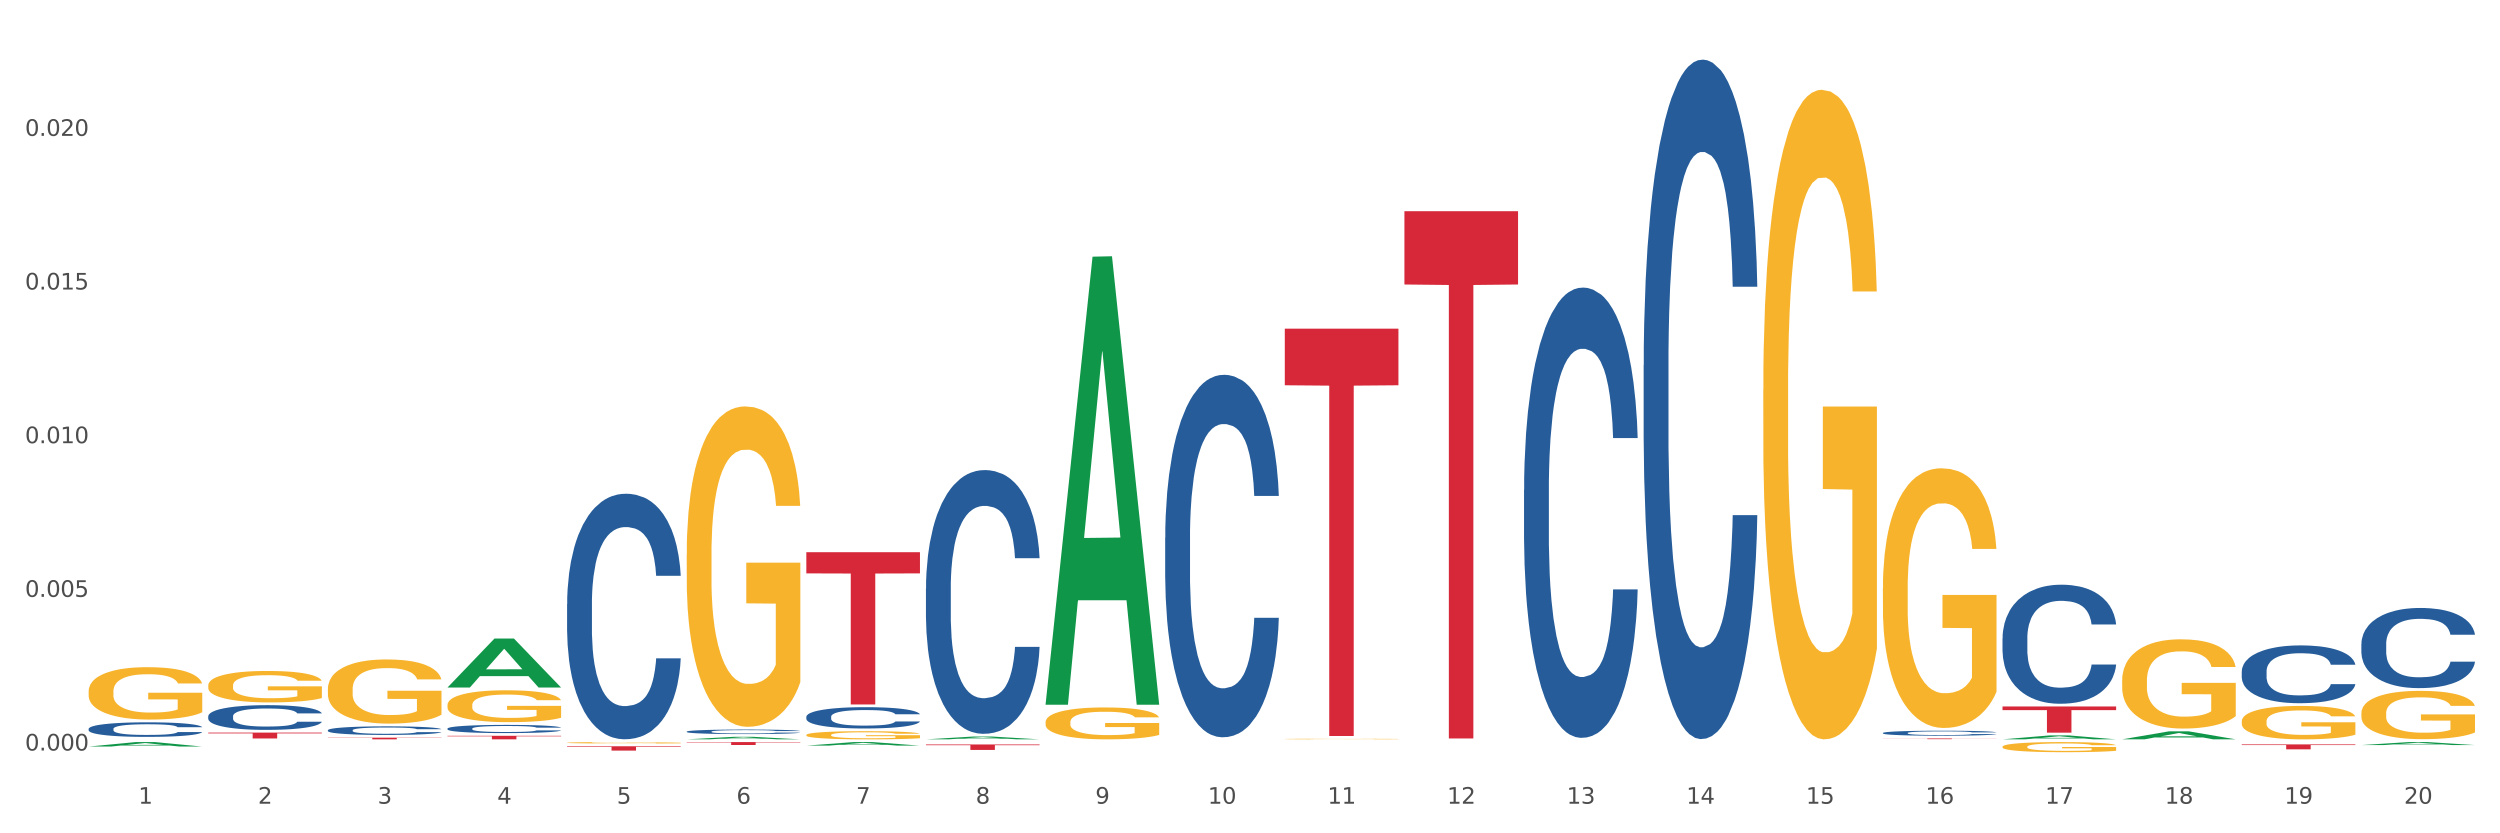 <?xml version="1.0" encoding="utf-8" standalone="no"?>
<!DOCTYPE svg PUBLIC "-//W3C//DTD SVG 1.1//EN"
  "http://www.w3.org/Graphics/SVG/1.1/DTD/svg11.dtd">
<svg xmlns:xlink="http://www.w3.org/1999/xlink" width="1080pt" height="360pt" viewBox="0 0 1080 360" xmlns="http://www.w3.org/2000/svg" version="1.1">
 <rect x="0" y="0" width="1080" height="360" fill="#333333" stroke="none"/>
 <defs>
  <style type="text/css">*{stroke-linejoin: round; stroke-linecap: butt}</style>
 </defs>
 <g id="figure_1">
  <g id="patch_1">
   <path d="M 0 360 
L 1080 360 
L 1080 0 
L 0 0 
z
" style="fill: #ffffff; stroke: #ffffff; stroke-linejoin: miter"/>
  </g>
  <g id="axes_1">
   <g id="matplotlib.axis_1">
    <g id="xtick_1">
     <g id="text_1">
      <!-- 1 -->
      <g style="fill: #4d4d4d" transform="translate(59.775 347.204) scale(0.096 -0.096)">
       <defs>
        <path id="DejaVuSans-31" d="M 794 531 
L 1825 531 
L 1825 4091 
L 703 3866 
L 703 4441 
L 1819 4666 
L 2450 4666 
L 2450 531 
L 3481 531 
L 3481 0 
L 794 0 
L 794 531 
z
" transform="scale(0.016)"/>
       </defs>
       <use xlink:href="#DejaVuSans-31"/>
      </g>
     </g>
    </g>
    <g id="xtick_2">
     <g id="text_2">
      <!-- 2 -->
      <g style="fill: #4d4d4d" transform="translate(111.45 347.204) scale(0.096 -0.096)">
       <defs>
        <path id="DejaVuSans-32" d="M 1228 531 
L 3431 531 
L 3431 0 
L 469 0 
L 469 531 
Q 828 903 1448 1529 
Q 2069 2156 2228 2338 
Q 2531 2678 2651 2914 
Q 2772 3150 2772 3378 
Q 2772 3750 2511 3984 
Q 2250 4219 1831 4219 
Q 1534 4219 1204 4116 
Q 875 4013 500 3803 
L 500 4441 
Q 881 4594 1212 4672 
Q 1544 4750 1819 4750 
Q 2544 4750 2975 4387 
Q 3406 4025 3406 3419 
Q 3406 3131 3298 2873 
Q 3191 2616 2906 2266 
Q 2828 2175 2409 1742 
Q 1991 1309 1228 531 
z
" transform="scale(0.016)"/>
       </defs>
       <use xlink:href="#DejaVuSans-32"/>
      </g>
     </g>
    </g>
    <g id="xtick_3">
     <g id="text_3">
      <!-- 3 -->
      <g style="fill: #4d4d4d" transform="translate(163.125 347.204) scale(0.096 -0.096)">
       <defs>
        <path id="DejaVuSans-33" d="M 2597 2516 
Q 3050 2419 3304 2112 
Q 3559 1806 3559 1356 
Q 3559 666 3084 287 
Q 2609 -91 1734 -91 
Q 1441 -91 1130 -33 
Q 819 25 488 141 
L 488 750 
Q 750 597 1062 519 
Q 1375 441 1716 441 
Q 2309 441 2620 675 
Q 2931 909 2931 1356 
Q 2931 1769 2642 2001 
Q 2353 2234 1838 2234 
L 1294 2234 
L 1294 2753 
L 1863 2753 
Q 2328 2753 2575 2939 
Q 2822 3125 2822 3475 
Q 2822 3834 2567 4026 
Q 2313 4219 1838 4219 
Q 1578 4219 1281 4162 
Q 984 4106 628 3988 
L 628 4550 
Q 988 4650 1302 4700 
Q 1616 4750 1894 4750 
Q 2613 4750 3031 4423 
Q 3450 4097 3450 3541 
Q 3450 3153 3228 2886 
Q 3006 2619 2597 2516 
z
" transform="scale(0.016)"/>
       </defs>
       <use xlink:href="#DejaVuSans-33"/>
      </g>
     </g>
    </g>
    <g id="xtick_4">
     <g id="text_4">
      <!-- 4 -->
      <g style="fill: #4d4d4d" transform="translate(214.8 347.204) scale(0.096 -0.096)">
       <defs>
        <path id="DejaVuSans-34" d="M 2419 4116 
L 825 1625 
L 2419 1625 
L 2419 4116 
z
M 2253 4666 
L 3047 4666 
L 3047 1625 
L 3713 1625 
L 3713 1100 
L 3047 1100 
L 3047 0 
L 2419 0 
L 2419 1100 
L 313 1100 
L 313 1709 
L 2253 4666 
z
" transform="scale(0.016)"/>
       </defs>
       <use xlink:href="#DejaVuSans-34"/>
      </g>
     </g>
    </g>
    <g id="xtick_5">
     <g id="text_5">
      <!-- 5 -->
      <g style="fill: #4d4d4d" transform="translate(266.475 347.204) scale(0.096 -0.096)">
       <defs>
        <path id="DejaVuSans-35" d="M 691 4666 
L 3169 4666 
L 3169 4134 
L 1269 4134 
L 1269 2991 
Q 1406 3038 1543 3061 
Q 1681 3084 1819 3084 
Q 2600 3084 3056 2656 
Q 3513 2228 3513 1497 
Q 3513 744 3044 326 
Q 2575 -91 1722 -91 
Q 1428 -91 1123 -41 
Q 819 9 494 109 
L 494 744 
Q 775 591 1075 516 
Q 1375 441 1709 441 
Q 2250 441 2565 725 
Q 2881 1009 2881 1497 
Q 2881 1984 2565 2268 
Q 2250 2553 1709 2553 
Q 1456 2553 1204 2497 
Q 953 2441 691 2322 
L 691 4666 
z
" transform="scale(0.016)"/>
       </defs>
       <use xlink:href="#DejaVuSans-35"/>
      </g>
     </g>
    </g>
    <g id="xtick_6">
     <g id="text_6">
      <!-- 6 -->
      <g style="fill: #4d4d4d" transform="translate(318.15 347.204) scale(0.096 -0.096)">
       <defs>
        <path id="DejaVuSans-36" d="M 2113 2584 
Q 1688 2584 1439 2293 
Q 1191 2003 1191 1497 
Q 1191 994 1439 701 
Q 1688 409 2113 409 
Q 2538 409 2786 701 
Q 3034 994 3034 1497 
Q 3034 2003 2786 2293 
Q 2538 2584 2113 2584 
z
M 3366 4563 
L 3366 3988 
Q 3128 4100 2886 4159 
Q 2644 4219 2406 4219 
Q 1781 4219 1451 3797 
Q 1122 3375 1075 2522 
Q 1259 2794 1537 2939 
Q 1816 3084 2150 3084 
Q 2853 3084 3261 2657 
Q 3669 2231 3669 1497 
Q 3669 778 3244 343 
Q 2819 -91 2113 -91 
Q 1303 -91 875 529 
Q 447 1150 447 2328 
Q 447 3434 972 4092 
Q 1497 4750 2381 4750 
Q 2619 4750 2861 4703 
Q 3103 4656 3366 4563 
z
" transform="scale(0.016)"/>
       </defs>
       <use xlink:href="#DejaVuSans-36"/>
      </g>
     </g>
    </g>
    <g id="xtick_7">
     <g id="text_7">
      <!-- 7 -->
      <g style="fill: #4d4d4d" transform="translate(369.825 347.204) scale(0.096 -0.096)">
       <defs>
        <path id="DejaVuSans-37" d="M 525 4666 
L 3525 4666 
L 3525 4397 
L 1831 0 
L 1172 0 
L 2766 4134 
L 525 4134 
L 525 4666 
z
" transform="scale(0.016)"/>
       </defs>
       <use xlink:href="#DejaVuSans-37"/>
      </g>
     </g>
    </g>
    <g id="xtick_8">
     <g id="text_8">
      <!-- 8 -->
      <g style="fill: #4d4d4d" transform="translate(421.5 347.204) scale(0.096 -0.096)">
       <defs>
        <path id="DejaVuSans-38" d="M 2034 2216 
Q 1584 2216 1326 1975 
Q 1069 1734 1069 1313 
Q 1069 891 1326 650 
Q 1584 409 2034 409 
Q 2484 409 2743 651 
Q 3003 894 3003 1313 
Q 3003 1734 2745 1975 
Q 2488 2216 2034 2216 
z
M 1403 2484 
Q 997 2584 770 2862 
Q 544 3141 544 3541 
Q 544 4100 942 4425 
Q 1341 4750 2034 4750 
Q 2731 4750 3128 4425 
Q 3525 4100 3525 3541 
Q 3525 3141 3298 2862 
Q 3072 2584 2669 2484 
Q 3125 2378 3379 2068 
Q 3634 1759 3634 1313 
Q 3634 634 3220 271 
Q 2806 -91 2034 -91 
Q 1263 -91 848 271 
Q 434 634 434 1313 
Q 434 1759 690 2068 
Q 947 2378 1403 2484 
z
M 1172 3481 
Q 1172 3119 1398 2916 
Q 1625 2713 2034 2713 
Q 2441 2713 2670 2916 
Q 2900 3119 2900 3481 
Q 2900 3844 2670 4047 
Q 2441 4250 2034 4250 
Q 1625 4250 1398 4047 
Q 1172 3844 1172 3481 
z
" transform="scale(0.016)"/>
       </defs>
       <use xlink:href="#DejaVuSans-38"/>
      </g>
     </g>
    </g>
    <g id="xtick_9">
     <g id="text_9">
      <!-- 9 -->
      <g style="fill: #4d4d4d" transform="translate(473.175 347.204) scale(0.096 -0.096)">
       <defs>
        <path id="DejaVuSans-39" d="M 703 97 
L 703 672 
Q 941 559 1184 500 
Q 1428 441 1663 441 
Q 2288 441 2617 861 
Q 2947 1281 2994 2138 
Q 2813 1869 2534 1725 
Q 2256 1581 1919 1581 
Q 1219 1581 811 2004 
Q 403 2428 403 3163 
Q 403 3881 828 4315 
Q 1253 4750 1959 4750 
Q 2769 4750 3195 4129 
Q 3622 3509 3622 2328 
Q 3622 1225 3098 567 
Q 2575 -91 1691 -91 
Q 1453 -91 1209 -44 
Q 966 3 703 97 
z
M 1959 2075 
Q 2384 2075 2632 2365 
Q 2881 2656 2881 3163 
Q 2881 3666 2632 3958 
Q 2384 4250 1959 4250 
Q 1534 4250 1286 3958 
Q 1038 3666 1038 3163 
Q 1038 2656 1286 2365 
Q 1534 2075 1959 2075 
z
" transform="scale(0.016)"/>
       </defs>
       <use xlink:href="#DejaVuSans-39"/>
      </g>
     </g>
    </g>
    <g id="xtick_10">
     <g id="text_10">
      <!-- 10 -->
      <g style="fill: #4d4d4d" transform="translate(521.796 347.204) scale(0.096 -0.096)">
       <defs>
        <path id="DejaVuSans-30" d="M 2034 4250 
Q 1547 4250 1301 3770 
Q 1056 3291 1056 2328 
Q 1056 1369 1301 889 
Q 1547 409 2034 409 
Q 2525 409 2770 889 
Q 3016 1369 3016 2328 
Q 3016 3291 2770 3770 
Q 2525 4250 2034 4250 
z
M 2034 4750 
Q 2819 4750 3233 4129 
Q 3647 3509 3647 2328 
Q 3647 1150 3233 529 
Q 2819 -91 2034 -91 
Q 1250 -91 836 529 
Q 422 1150 422 2328 
Q 422 3509 836 4129 
Q 1250 4750 2034 4750 
z
" transform="scale(0.016)"/>
       </defs>
       <use xlink:href="#DejaVuSans-31"/>
       <use xlink:href="#DejaVuSans-30" transform="translate(63.623 0)"/>
      </g>
     </g>
    </g>
    <g id="xtick_11">
     <g id="text_11">
      <!-- 11 -->
      <g style="fill: #4d4d4d" transform="translate(573.471 347.204) scale(0.096 -0.096)">
       <use xlink:href="#DejaVuSans-31"/>
       <use xlink:href="#DejaVuSans-31" transform="translate(63.623 0)"/>
      </g>
     </g>
    </g>
    <g id="xtick_12">
     <g id="text_12">
      <!-- 12 -->
      <g style="fill: #4d4d4d" transform="translate(625.146 347.204) scale(0.096 -0.096)">
       <use xlink:href="#DejaVuSans-31"/>
       <use xlink:href="#DejaVuSans-32" transform="translate(63.623 0)"/>
      </g>
     </g>
    </g>
    <g id="xtick_13">
     <g id="text_13">
      <!-- 13 -->
      <g style="fill: #4d4d4d" transform="translate(676.821 347.204) scale(0.096 -0.096)">
       <use xlink:href="#DejaVuSans-31"/>
       <use xlink:href="#DejaVuSans-33" transform="translate(63.623 0)"/>
      </g>
     </g>
    </g>
    <g id="xtick_14">
     <g id="text_14">
      <!-- 14 -->
      <g style="fill: #4d4d4d" transform="translate(728.496 347.204) scale(0.096 -0.096)">
       <use xlink:href="#DejaVuSans-31"/>
       <use xlink:href="#DejaVuSans-34" transform="translate(63.623 0)"/>
      </g>
     </g>
    </g>
    <g id="xtick_15">
     <g id="text_15">
      <!-- 15 -->
      <g style="fill: #4d4d4d" transform="translate(780.171 347.204) scale(0.096 -0.096)">
       <use xlink:href="#DejaVuSans-31"/>
       <use xlink:href="#DejaVuSans-35" transform="translate(63.623 0)"/>
      </g>
     </g>
    </g>
    <g id="xtick_16">
     <g id="text_16">
      <!-- 16 -->
      <g style="fill: #4d4d4d" transform="translate(831.846 347.204) scale(0.096 -0.096)">
       <use xlink:href="#DejaVuSans-31"/>
       <use xlink:href="#DejaVuSans-36" transform="translate(63.623 0)"/>
      </g>
     </g>
    </g>
    <g id="xtick_17">
     <g id="text_17">
      <!-- 17 -->
      <g style="fill: #4d4d4d" transform="translate(883.521 347.204) scale(0.096 -0.096)">
       <use xlink:href="#DejaVuSans-31"/>
       <use xlink:href="#DejaVuSans-37" transform="translate(63.623 0)"/>
      </g>
     </g>
    </g>
    <g id="xtick_18">
     <g id="text_18">
      <!-- 18 -->
      <g style="fill: #4d4d4d" transform="translate(935.196 347.204) scale(0.096 -0.096)">
       <use xlink:href="#DejaVuSans-31"/>
       <use xlink:href="#DejaVuSans-38" transform="translate(63.623 0)"/>
      </g>
     </g>
    </g>
    <g id="xtick_19">
     <g id="text_19">
      <!-- 19 -->
      <g style="fill: #4d4d4d" transform="translate(986.871 347.204) scale(0.096 -0.096)">
       <use xlink:href="#DejaVuSans-31"/>
       <use xlink:href="#DejaVuSans-39" transform="translate(63.623 0)"/>
      </g>
     </g>
    </g>
    <g id="xtick_20">
     <g id="text_20">
      <!-- 20 -->
      <g style="fill: #4d4d4d" transform="translate(1038.546 347.204) scale(0.096 -0.096)">
       <use xlink:href="#DejaVuSans-32"/>
       <use xlink:href="#DejaVuSans-30" transform="translate(63.623 0)"/>
      </g>
     </g>
    </g>
    <g id="xtick_21"/>
    <g id="xtick_22"/>
    <g id="xtick_23"/>
    <g id="xtick_24"/>
    <g id="xtick_25"/>
    <g id="xtick_26"/>
    <g id="xtick_27"/>
    <g id="xtick_28"/>
    <g id="xtick_29"/>
    <g id="xtick_30"/>
    <g id="xtick_31"/>
    <g id="xtick_32"/>
    <g id="xtick_33"/>
    <g id="xtick_34"/>
    <g id="xtick_35"/>
    <g id="xtick_36"/>
    <g id="xtick_37"/>
    <g id="xtick_38"/>
    <g id="xtick_39"/>
   </g>
   <g id="matplotlib.axis_2">
    <g id="ytick_1">
     <g id="text_21">
      <!-- 0.000 -->
      <g style="fill: #4d4d4d" transform="translate(10.8 324.228) scale(0.096 -0.096)">
       <defs>
        <path id="DejaVuSans-2e" d="M 684 794 
L 1344 794 
L 1344 0 
L 684 0 
L 684 794 
z
" transform="scale(0.016)"/>
       </defs>
       <use xlink:href="#DejaVuSans-30"/>
       <use xlink:href="#DejaVuSans-2e" transform="translate(63.623 0)"/>
       <use xlink:href="#DejaVuSans-30" transform="translate(95.41 0)"/>
       <use xlink:href="#DejaVuSans-30" transform="translate(159.033 0)"/>
       <use xlink:href="#DejaVuSans-30" transform="translate(222.656 0)"/>
      </g>
     </g>
    </g>
    <g id="ytick_2">
     <g id="text_22">
      <!-- 0.005 -->
      <g style="fill: #4d4d4d" transform="translate(10.8 257.844) scale(0.096 -0.096)">
       <use xlink:href="#DejaVuSans-30"/>
       <use xlink:href="#DejaVuSans-2e" transform="translate(63.623 0)"/>
       <use xlink:href="#DejaVuSans-30" transform="translate(95.41 0)"/>
       <use xlink:href="#DejaVuSans-30" transform="translate(159.033 0)"/>
       <use xlink:href="#DejaVuSans-35" transform="translate(222.656 0)"/>
      </g>
     </g>
    </g>
    <g id="ytick_3">
     <g id="text_23">
      <!-- 0.010 -->
      <g style="fill: #4d4d4d" transform="translate(10.8 191.46) scale(0.096 -0.096)">
       <use xlink:href="#DejaVuSans-30"/>
       <use xlink:href="#DejaVuSans-2e" transform="translate(63.623 0)"/>
       <use xlink:href="#DejaVuSans-30" transform="translate(95.41 0)"/>
       <use xlink:href="#DejaVuSans-31" transform="translate(159.033 0)"/>
       <use xlink:href="#DejaVuSans-30" transform="translate(222.656 0)"/>
      </g>
     </g>
    </g>
    <g id="ytick_4">
     <g id="text_24">
      <!-- 0.015 -->
      <g style="fill: #4d4d4d" transform="translate(10.8 125.075) scale(0.096 -0.096)">
       <use xlink:href="#DejaVuSans-30"/>
       <use xlink:href="#DejaVuSans-2e" transform="translate(63.623 0)"/>
       <use xlink:href="#DejaVuSans-30" transform="translate(95.41 0)"/>
       <use xlink:href="#DejaVuSans-31" transform="translate(159.033 0)"/>
       <use xlink:href="#DejaVuSans-35" transform="translate(222.656 0)"/>
      </g>
     </g>
    </g>
    <g id="ytick_5">
     <g id="text_25">
      <!-- 0.020 -->
      <g style="fill: #4d4d4d" transform="translate(10.8 58.691) scale(0.096 -0.096)">
       <use xlink:href="#DejaVuSans-30"/>
       <use xlink:href="#DejaVuSans-2e" transform="translate(63.623 0)"/>
       <use xlink:href="#DejaVuSans-30" transform="translate(95.41 0)"/>
       <use xlink:href="#DejaVuSans-32" transform="translate(159.033 0)"/>
       <use xlink:href="#DejaVuSans-30" transform="translate(222.656 0)"/>
      </g>
     </g>
    </g>
    <g id="ytick_6"/>
    <g id="ytick_7"/>
    <g id="ytick_8"/>
    <g id="ytick_9"/>
    <g id="ytick_10"/>
   </g>
   <g id="PolyCollection_1">
    <path d="M 348.333 322.11 
L 348.384 322.109 
L 368.628 320.582 
L 377.029 320.581 
L 397.425 322.113 
L 387.707 322.113 
L 383.304 321.756 
L 362.403 321.756 
L 362.251 321.762 
L 358 322.113 
L 348.333 322.113 
L 348.333 322.11 
L 365.034 321.543 
L 380.673 321.542 
L 372.929 320.907 
L 372.828 320.904 
L 372.727 320.909 
L 364.984 321.542 
L 365.034 321.543 
L 348.333 322.11 
z
" clip-path="url(#pd866b39aa1)" style="fill: #109648"/>
    <path d="M 400.008 319.399 
L 400.059 319.398 
L 420.303 318.192 
L 428.704 318.191 
L 449.1 319.401 
L 439.383 319.401 
L 434.979 319.12 
L 414.078 319.12 
L 413.926 319.124 
L 409.675 319.401 
L 400.008 319.401 
L 400.008 319.399 
L 416.709 318.951 
L 432.348 318.95 
L 424.605 318.449 
L 424.503 318.447 
L 424.402 318.45 
L 416.659 318.95 
L 416.709 318.951 
L 400.008 319.399 
z
" clip-path="url(#pd866b39aa1)" style="fill: #109648"/>
    <path d="M 451.683 304.078 
L 451.734 303.896 
L 471.978 110.882 
L 480.379 110.7 
L 500.775 304.442 
L 491.058 304.442 
L 486.655 259.326 
L 465.753 259.326 
L 465.601 260.054 
L 461.35 304.442 
L 451.683 304.442 
L 451.683 304.078 
L 468.384 232.403 
L 484.023 232.221 
L 476.28 151.995 
L 476.178 151.631 
L 476.077 152.177 
L 468.334 232.221 
L 468.384 232.403 
L 451.683 304.078 
z
" clip-path="url(#pd866b39aa1)" style="fill: #109648"/>
    <path d="M 865.084 319.398 
L 865.134 319.397 
L 885.378 317.7 
L 893.779 317.698 
L 914.175 319.401 
L 904.458 319.401 
L 900.055 319.005 
L 879.153 319.005 
L 879.001 319.011 
L 874.75 319.401 
L 865.084 319.401 
L 865.084 319.398 
L 881.785 318.768 
L 897.423 318.767 
L 889.68 318.061 
L 889.579 318.058 
L 889.477 318.063 
L 881.734 318.767 
L 881.785 318.768 
L 865.084 319.398 
z
" clip-path="url(#pd866b39aa1)" style="fill: #109648"/>
    <path d="M 296.658 319.399 
L 296.709 319.398 
L 316.953 318.303 
L 325.354 318.302 
L 345.749 319.401 
L 336.032 319.401 
L 331.629 319.145 
L 310.728 319.145 
L 310.576 319.15 
L 306.325 319.401 
L 296.658 319.401 
L 296.658 319.399 
L 313.359 318.993 
L 328.998 318.992 
L 321.254 318.537 
L 321.153 318.535 
L 321.052 318.538 
L 313.309 318.992 
L 313.359 318.993 
L 296.658 319.399 
z
" clip-path="url(#pd866b39aa1)" style="fill: #109648"/>
    <path d="M 193.308 296.988 
L 193.359 296.968 
L 213.603 275.857 
L 222.004 275.837 
L 242.399 297.028 
L 232.682 297.028 
L 228.279 292.093 
L 207.378 292.093 
L 207.226 292.173 
L 202.975 297.028 
L 193.308 297.028 
L 193.308 296.988 
L 210.009 289.148 
L 225.648 289.129 
L 217.904 280.354 
L 217.803 280.314 
L 217.702 280.374 
L 209.959 289.129 
L 210.009 289.148 
L 193.308 296.988 
z
" clip-path="url(#pd866b39aa1)" style="fill: #109648"/>
    <path d="M 38.283 322.513 
L 38.334 322.511 
L 58.577 320.583 
L 66.979 320.581 
L 87.374 322.517 
L 77.657 322.517 
L 73.254 322.066 
L 52.352 322.066 
L 52.201 322.073 
L 47.949 322.517 
L 38.283 322.517 
L 38.283 322.513 
L 54.984 321.797 
L 70.623 321.795 
L 62.879 320.993 
L 62.778 320.99 
L 62.677 320.995 
L 54.934 321.795 
L 54.984 321.797 
L 38.283 322.513 
z
" clip-path="url(#pd866b39aa1)" style="fill: #109648"/>
    <path d="M 916.759 319.395 
L 916.809 319.392 
L 937.053 315.927 
L 945.454 315.923 
L 965.85 319.401 
L 956.133 319.401 
L 951.73 318.591 
L 930.828 318.591 
L 930.676 318.605 
L 926.425 319.401 
L 916.759 319.401 
L 916.759 319.395 
L 933.46 318.108 
L 949.098 318.105 
L 941.355 316.665 
L 941.254 316.658 
L 941.152 316.668 
L 933.409 318.105 
L 933.46 318.108 
L 916.759 319.395 
z
" clip-path="url(#pd866b39aa1)" style="fill: #109648"/>
    <path d="M 141.633 318.672 
L 190.724 318.672 
L 190.724 318.774 
L 171.414 318.774 
L 171.414 319.401 
L 160.828 319.401 
L 160.828 318.774 
L 141.633 318.774 
L 141.633 318.673 
L 141.633 318.672 
z
" clip-path="url(#pd866b39aa1)" style="fill: #d62839"/>
    <path d="M 193.308 317.877 
L 242.399 317.877 
L 242.399 318.089 
L 223.089 318.09 
L 223.089 319.401 
L 212.503 319.401 
L 212.503 318.09 
L 193.308 318.089 
L 193.308 317.878 
L 193.308 317.877 
z
" clip-path="url(#pd866b39aa1)" style="fill: #d62839"/>
    <path d="M 244.983 322.373 
L 294.074 322.373 
L 294.074 322.634 
L 274.764 322.636 
L 274.764 324.255 
L 264.178 324.255 
L 264.178 322.636 
L 244.983 322.634 
L 244.983 322.375 
L 244.983 322.373 
z
" clip-path="url(#pd866b39aa1)" style="fill: #d62839"/>
    <path d="M 296.658 320.581 
L 345.749 320.581 
L 345.749 320.755 
L 326.439 320.756 
L 326.439 321.835 
L 315.853 321.835 
L 315.853 320.756 
L 296.658 320.755 
L 296.658 320.582 
L 296.658 320.581 
z
" clip-path="url(#pd866b39aa1)" style="fill: #d62839"/>
    <path d="M 89.958 316.486 
L 139.049 316.486 
L 139.049 316.839 
L 119.739 316.841 
L 119.739 319.026 
L 109.152 319.026 
L 109.152 316.841 
L 89.958 316.839 
L 89.958 316.488 
L 89.958 316.486 
z
" clip-path="url(#pd866b39aa1)" style="fill: #d62839"/>
    <path d="M 555.033 141.979 
L 604.125 141.979 
L 604.125 166.433 
L 584.814 166.599 
L 584.814 317.952 
L 574.228 317.952 
L 574.228 166.599 
L 555.033 166.433 
L 555.033 142.144 
L 555.033 141.979 
z
" clip-path="url(#pd866b39aa1)" style="fill: #d62839"/>
    <path d="M 400.008 321.598 
L 449.1 321.598 
L 449.1 321.93 
L 429.789 321.932 
L 429.789 323.982 
L 419.203 323.982 
L 419.203 321.932 
L 400.008 321.93 
L 400.008 321.601 
L 400.008 321.598 
z
" clip-path="url(#pd866b39aa1)" style="fill: #d62839"/>
    <path d="M 348.333 238.564 
L 397.425 238.564 
L 397.425 247.702 
L 378.114 247.763 
L 378.114 304.318 
L 367.528 304.318 
L 367.528 247.763 
L 348.333 247.702 
L 348.333 238.626 
L 348.333 238.564 
z
" clip-path="url(#pd866b39aa1)" style="fill: #d62839"/>
    <path d="M 606.708 91.247 
L 655.8 91.247 
L 655.8 122.901 
L 636.489 123.115 
L 636.489 319.028 
L 625.903 319.028 
L 625.903 123.115 
L 606.708 122.901 
L 606.708 91.461 
L 606.708 91.247 
z
" clip-path="url(#pd866b39aa1)" style="fill: #d62839"/>
    <path d="M 503.358 232.275 
L 503.416 232.132 
L 503.416 228.127 
L 503.59 222.693 
L 504.229 212.683 
L 505.041 205.103 
L 506.434 196.237 
L 507.188 192.518 
L 508.175 188.371 
L 510.206 181.65 
L 512.527 175.929 
L 514.151 172.783 
L 515.37 170.781 
L 518.097 167.206 
L 519.664 165.633 
L 521.289 164.346 
L 522.682 163.488 
L 525.003 162.487 
L 526.859 162.057 
L 529.007 161.914 
L 530.805 162.057 
L 533.184 162.63 
L 536.666 164.346 
L 538.001 165.347 
L 539.8 167.063 
L 541.657 169.351 
L 543.165 171.639 
L 544.906 174.928 
L 546.705 179.219 
L 548.446 184.653 
L 549.664 189.658 
L 550.651 194.949 
L 551.521 201.385 
L 552.159 208.392 
L 552.45 214.256 
L 541.831 214.256 
L 541.54 208.964 
L 540.96 203.244 
L 540.38 199.383 
L 539.742 196.237 
L 538.755 192.661 
L 537.885 190.373 
L 536.434 187.656 
L 535.099 185.94 
L 533.997 184.939 
L 532.662 184.081 
L 529.819 183.223 
L 527.788 183.223 
L 526.511 183.509 
L 524.945 184.224 
L 523.61 185.225 
L 522.043 186.941 
L 520.825 188.8 
L 519.606 191.231 
L 518.91 192.947 
L 517.865 196.094 
L 517.169 198.668 
L 516.24 203.101 
L 515.718 206.247 
L 514.79 214.399 
L 514.384 220.405 
L 514.209 224.552 
L 514.093 229.129 
L 514.093 251.438 
L 514.442 261.448 
L 514.732 265.739 
L 515.196 270.601 
L 516.066 276.893 
L 517.343 283.043 
L 518.678 287.476 
L 519.78 290.193 
L 520.825 292.195 
L 521.869 293.768 
L 523.146 295.198 
L 524.19 296.057 
L 525.757 296.915 
L 527.614 297.344 
L 529.065 297.344 
L 532.024 296.629 
L 533.359 295.913 
L 534.635 294.912 
L 536.028 293.339 
L 537.13 291.623 
L 537.769 290.336 
L 538.813 287.619 
L 539.626 284.759 
L 540.322 281.47 
L 540.786 278.609 
L 541.308 274.319 
L 541.715 269.457 
L 541.831 266.883 
L 552.45 266.883 
L 552.218 272.031 
L 551.811 277.036 
L 550.999 283.758 
L 550.361 287.619 
L 549.374 292.338 
L 548.33 296.343 
L 546.879 300.776 
L 545.544 304.065 
L 544.152 306.925 
L 542.643 309.499 
L 539.916 313.075 
L 538.929 314.076 
L 536.84 315.792 
L 535.215 316.793 
L 532.836 317.794 
L 530.399 318.366 
L 527.846 318.509 
L 525.583 318.223 
L 523.088 317.365 
L 521.521 316.507 
L 519.78 315.22 
L 517.749 313.218 
L 515.834 310.786 
L 514.035 307.926 
L 512.353 304.637 
L 510.786 300.919 
L 508.755 294.769 
L 507.246 288.763 
L 506.144 283.186 
L 505.389 278.466 
L 504.635 272.46 
L 504.229 268.313 
L 503.59 258.302 
L 503.358 249.007 
L 503.358 232.275 
z
" clip-path="url(#pd866b39aa1)" style="fill: #255c99"/>
    <path d="M 348.333 309.634 
L 348.391 309.626 
L 348.391 309.39 
L 348.565 309.071 
L 349.204 308.482 
L 350.016 308.036 
L 351.409 307.515 
L 352.163 307.296 
L 353.15 307.053 
L 355.18 306.657 
L 357.502 306.321 
L 359.126 306.136 
L 360.345 306.018 
L 363.072 305.808 
L 364.639 305.715 
L 366.264 305.64 
L 367.656 305.589 
L 369.977 305.53 
L 371.834 305.505 
L 373.981 305.497 
L 375.78 305.505 
L 378.159 305.539 
L 381.641 305.64 
L 382.976 305.699 
L 384.775 305.8 
L 386.631 305.934 
L 388.14 306.069 
L 389.881 306.262 
L 391.68 306.514 
L 393.421 306.834 
L 394.639 307.128 
L 395.626 307.439 
L 396.496 307.818 
L 397.134 308.23 
L 397.425 308.575 
L 386.805 308.575 
L 386.515 308.263 
L 385.935 307.927 
L 385.355 307.7 
L 384.716 307.515 
L 383.73 307.305 
L 382.86 307.17 
L 381.409 307.01 
L 380.074 306.91 
L 378.972 306.851 
L 377.637 306.8 
L 374.794 306.75 
L 372.763 306.75 
L 371.486 306.767 
L 369.919 306.809 
L 368.585 306.868 
L 367.018 306.968 
L 365.8 307.078 
L 364.581 307.221 
L 363.885 307.322 
L 362.84 307.507 
L 362.144 307.658 
L 361.215 307.919 
L 360.693 308.104 
L 359.765 308.583 
L 359.358 308.936 
L 359.184 309.18 
L 359.068 309.449 
L 359.068 310.761 
L 359.416 311.35 
L 359.707 311.602 
L 360.171 311.888 
L 361.041 312.258 
L 362.318 312.62 
L 363.652 312.88 
L 364.755 313.04 
L 365.8 313.158 
L 366.844 313.25 
L 368.121 313.334 
L 369.165 313.385 
L 370.732 313.435 
L 372.589 313.46 
L 374.039 313.46 
L 376.999 313.418 
L 378.333 313.376 
L 379.61 313.318 
L 381.003 313.225 
L 382.105 313.124 
L 382.744 313.048 
L 383.788 312.889 
L 384.6 312.72 
L 385.297 312.527 
L 385.761 312.359 
L 386.283 312.107 
L 386.689 311.821 
L 386.805 311.669 
L 397.425 311.669 
L 397.192 311.972 
L 396.786 312.266 
L 395.974 312.662 
L 395.336 312.889 
L 394.349 313.166 
L 393.305 313.402 
L 391.854 313.662 
L 390.519 313.856 
L 389.127 314.024 
L 387.618 314.175 
L 384.891 314.386 
L 383.904 314.444 
L 381.815 314.545 
L 380.19 314.604 
L 377.811 314.663 
L 375.374 314.697 
L 372.821 314.705 
L 370.558 314.688 
L 368.063 314.638 
L 366.496 314.587 
L 364.755 314.512 
L 362.724 314.394 
L 360.809 314.251 
L 359.01 314.083 
L 357.327 313.889 
L 355.761 313.671 
L 353.73 313.309 
L 352.221 312.956 
L 351.119 312.628 
L 350.364 312.35 
L 349.61 311.997 
L 349.204 311.753 
L 348.565 311.165 
L 348.333 310.618 
L 348.333 309.634 
z
" clip-path="url(#pd866b39aa1)" style="fill: #255c99"/>
    <path d="M 400.008 254.267 
L 400.066 254.163 
L 400.066 251.25 
L 400.24 247.295 
L 400.879 240.012 
L 401.691 234.497 
L 403.084 228.045 
L 403.838 225.34 
L 404.825 222.322 
L 406.856 217.432 
L 409.177 213.27 
L 410.801 210.98 
L 412.02 209.524 
L 414.747 206.922 
L 416.314 205.778 
L 417.939 204.841 
L 419.331 204.217 
L 421.653 203.489 
L 423.509 203.176 
L 425.656 203.072 
L 427.455 203.176 
L 429.834 203.593 
L 433.316 204.841 
L 434.651 205.57 
L 436.45 206.818 
L 438.306 208.483 
L 439.815 210.148 
L 441.556 212.541 
L 443.355 215.663 
L 445.096 219.617 
L 446.314 223.259 
L 447.301 227.109 
L 448.171 231.791 
L 448.809 236.89 
L 449.1 241.156 
L 438.481 241.156 
L 438.19 237.306 
L 437.61 233.144 
L 437.03 230.335 
L 436.392 228.045 
L 435.405 225.444 
L 434.535 223.779 
L 433.084 221.802 
L 431.749 220.553 
L 430.647 219.825 
L 429.312 219.201 
L 426.469 218.576 
L 424.438 218.576 
L 423.161 218.785 
L 421.595 219.305 
L 420.26 220.033 
L 418.693 221.282 
L 417.475 222.635 
L 416.256 224.403 
L 415.56 225.652 
L 414.515 227.941 
L 413.819 229.814 
L 412.89 233.04 
L 412.368 235.329 
L 411.44 241.26 
L 411.033 245.631 
L 410.859 248.648 
L 410.743 251.978 
L 410.743 268.21 
L 411.092 275.494 
L 411.382 278.616 
L 411.846 282.154 
L 412.716 286.732 
L 413.993 291.206 
L 415.328 294.432 
L 416.43 296.409 
L 417.475 297.866 
L 418.519 299.01 
L 419.796 300.051 
L 420.84 300.675 
L 422.407 301.3 
L 424.264 301.612 
L 425.714 301.612 
L 428.674 301.092 
L 430.008 300.571 
L 431.285 299.843 
L 432.678 298.698 
L 433.78 297.45 
L 434.419 296.513 
L 435.463 294.536 
L 436.275 292.455 
L 436.972 290.062 
L 437.436 287.981 
L 437.958 284.859 
L 438.364 281.321 
L 438.481 279.448 
L 449.1 279.448 
L 448.867 283.194 
L 448.461 286.836 
L 447.649 291.727 
L 447.011 294.536 
L 446.024 297.97 
L 444.98 300.883 
L 443.529 304.109 
L 442.194 306.502 
L 440.802 308.583 
L 439.293 310.456 
L 436.566 313.058 
L 435.579 313.786 
L 433.49 315.035 
L 431.865 315.763 
L 429.486 316.492 
L 427.049 316.908 
L 424.496 317.012 
L 422.233 316.804 
L 419.738 316.179 
L 418.171 315.555 
L 416.43 314.619 
L 414.399 313.162 
L 412.484 311.393 
L 410.685 309.312 
L 409.003 306.919 
L 407.436 304.213 
L 405.405 299.739 
L 403.896 295.369 
L 402.794 291.31 
L 402.039 287.877 
L 401.285 283.506 
L 400.879 280.489 
L 400.24 273.205 
L 400.008 266.441 
L 400.008 254.267 
z
" clip-path="url(#pd866b39aa1)" style="fill: #255c99"/>
    <path d="M 193.308 314.747 
L 193.366 314.743 
L 193.366 314.653 
L 193.54 314.53 
L 194.179 314.303 
L 194.991 314.132 
L 196.384 313.931 
L 197.138 313.847 
L 198.124 313.753 
L 200.155 313.601 
L 202.476 313.472 
L 204.101 313.401 
L 205.32 313.355 
L 208.047 313.274 
L 209.614 313.239 
L 211.239 313.21 
L 212.631 313.19 
L 214.952 313.168 
L 216.809 313.158 
L 218.956 313.155 
L 220.755 313.158 
L 223.134 313.171 
L 226.616 313.21 
L 227.951 313.232 
L 229.749 313.271 
L 231.606 313.323 
L 233.115 313.375 
L 234.856 313.449 
L 236.655 313.546 
L 238.395 313.669 
L 239.614 313.782 
L 240.601 313.902 
L 241.471 314.048 
L 242.109 314.206 
L 242.399 314.339 
L 231.78 314.339 
L 231.49 314.219 
L 230.91 314.09 
L 230.33 314.002 
L 229.691 313.931 
L 228.705 313.85 
L 227.834 313.799 
L 226.384 313.737 
L 225.049 313.698 
L 223.947 313.676 
L 222.612 313.656 
L 219.769 313.637 
L 217.738 313.637 
L 216.461 313.643 
L 214.894 313.659 
L 213.56 313.682 
L 211.993 313.721 
L 210.774 313.763 
L 209.556 313.818 
L 208.859 313.857 
L 207.815 313.928 
L 207.119 313.986 
L 206.19 314.087 
L 205.668 314.158 
L 204.74 314.342 
L 204.333 314.478 
L 204.159 314.572 
L 204.043 314.675 
L 204.043 315.18 
L 204.391 315.407 
L 204.682 315.504 
L 205.146 315.614 
L 206.016 315.756 
L 207.293 315.895 
L 208.627 315.995 
L 209.73 316.057 
L 210.774 316.102 
L 211.819 316.138 
L 213.095 316.17 
L 214.14 316.19 
L 215.707 316.209 
L 217.564 316.219 
L 219.014 316.219 
L 221.974 316.203 
L 223.308 316.186 
L 224.585 316.164 
L 225.978 316.128 
L 227.08 316.089 
L 227.718 316.06 
L 228.763 315.999 
L 229.575 315.934 
L 230.272 315.86 
L 230.736 315.795 
L 231.258 315.698 
L 231.664 315.588 
L 231.78 315.53 
L 242.399 315.53 
L 242.167 315.646 
L 241.761 315.759 
L 240.949 315.911 
L 240.31 315.999 
L 239.324 316.105 
L 238.279 316.196 
L 236.829 316.296 
L 235.494 316.371 
L 234.101 316.435 
L 232.593 316.494 
L 229.865 316.575 
L 228.879 316.597 
L 226.79 316.636 
L 225.165 316.659 
L 222.786 316.681 
L 220.349 316.694 
L 217.796 316.698 
L 215.533 316.691 
L 213.037 316.672 
L 211.471 316.652 
L 209.73 316.623 
L 207.699 316.578 
L 205.784 316.523 
L 203.985 316.458 
L 202.302 316.384 
L 200.736 316.3 
L 198.705 316.16 
L 197.196 316.025 
L 196.093 315.898 
L 195.339 315.792 
L 194.585 315.656 
L 194.179 315.562 
L 193.54 315.335 
L 193.308 315.125 
L 193.308 314.747 
z
" clip-path="url(#pd866b39aa1)" style="fill: #255c99"/>
    <path d="M 244.983 260.953 
L 245.041 260.856 
L 245.041 258.143 
L 245.215 254.462 
L 245.854 247.681 
L 246.666 242.547 
L 248.059 236.541 
L 248.813 234.022 
L 249.799 231.213 
L 251.83 226.66 
L 254.151 222.785 
L 255.776 220.654 
L 256.995 219.297 
L 259.722 216.875 
L 261.289 215.81 
L 262.914 214.938 
L 264.306 214.357 
L 266.627 213.679 
L 268.484 213.388 
L 270.631 213.291 
L 272.43 213.388 
L 274.809 213.776 
L 278.291 214.938 
L 279.626 215.616 
L 281.424 216.779 
L 283.281 218.329 
L 284.79 219.879 
L 286.531 222.107 
L 288.33 225.013 
L 290.071 228.694 
L 291.289 232.084 
L 292.276 235.669 
L 293.146 240.028 
L 293.784 244.775 
L 294.074 248.747 
L 283.455 248.747 
L 283.165 245.162 
L 282.585 241.287 
L 282.005 238.672 
L 281.366 236.541 
L 280.38 234.119 
L 279.51 232.569 
L 278.059 230.728 
L 276.724 229.566 
L 275.622 228.888 
L 274.287 228.306 
L 271.444 227.725 
L 269.413 227.725 
L 268.136 227.919 
L 266.569 228.403 
L 265.235 229.081 
L 263.668 230.244 
L 262.449 231.503 
L 261.231 233.15 
L 260.535 234.313 
L 259.49 236.444 
L 258.794 238.187 
L 257.865 241.191 
L 257.343 243.322 
L 256.415 248.843 
L 256.008 252.912 
L 255.834 255.721 
L 255.718 258.821 
L 255.718 273.933 
L 256.066 280.715 
L 256.357 283.621 
L 256.821 286.914 
L 257.691 291.177 
L 258.968 295.342 
L 260.302 298.345 
L 261.405 300.186 
L 262.449 301.542 
L 263.494 302.608 
L 264.771 303.577 
L 265.815 304.158 
L 267.382 304.739 
L 269.239 305.03 
L 270.689 305.03 
L 273.649 304.545 
L 274.983 304.061 
L 276.26 303.383 
L 277.653 302.317 
L 278.755 301.155 
L 279.393 300.283 
L 280.438 298.442 
L 281.25 296.505 
L 281.947 294.277 
L 282.411 292.339 
L 282.933 289.433 
L 283.339 286.139 
L 283.455 284.396 
L 294.074 284.396 
L 293.842 287.883 
L 293.436 291.274 
L 292.624 295.827 
L 291.985 298.442 
L 290.999 301.639 
L 289.954 304.352 
L 288.504 307.355 
L 287.169 309.583 
L 285.776 311.52 
L 284.268 313.264 
L 281.54 315.686 
L 280.554 316.364 
L 278.465 317.526 
L 276.84 318.204 
L 274.461 318.882 
L 272.024 319.27 
L 269.471 319.367 
L 267.208 319.173 
L 264.713 318.592 
L 263.146 318.011 
L 261.405 317.139 
L 259.374 315.782 
L 257.459 314.136 
L 255.66 312.198 
L 253.977 309.97 
L 252.411 307.451 
L 250.38 303.286 
L 248.871 299.217 
L 247.768 295.439 
L 247.014 292.242 
L 246.26 288.174 
L 245.854 285.364 
L 245.215 278.583 
L 244.983 272.287 
L 244.983 260.953 
z
" clip-path="url(#pd866b39aa1)" style="fill: #255c99"/>
    <path d="M 38.283 314.867 
L 38.341 314.861 
L 38.341 314.7 
L 38.515 314.482 
L 39.153 314.08 
L 39.966 313.775 
L 41.358 313.418 
L 42.113 313.269 
L 43.099 313.102 
L 45.13 312.832 
L 47.451 312.602 
L 49.076 312.476 
L 50.295 312.395 
L 53.022 312.252 
L 54.589 312.188 
L 56.214 312.137 
L 57.606 312.102 
L 59.927 312.062 
L 61.784 312.045 
L 63.931 312.039 
L 65.73 312.045 
L 68.109 312.068 
L 71.591 312.137 
L 72.925 312.177 
L 74.724 312.246 
L 76.581 312.338 
L 78.09 312.43 
L 79.831 312.562 
L 81.63 312.734 
L 83.37 312.953 
L 84.589 313.154 
L 85.575 313.367 
L 86.446 313.625 
L 87.084 313.907 
L 87.374 314.143 
L 76.755 314.143 
L 76.465 313.93 
L 75.885 313.7 
L 75.305 313.545 
L 74.666 313.418 
L 73.68 313.275 
L 72.809 313.183 
L 71.359 313.074 
L 70.024 313.005 
L 68.922 312.964 
L 67.587 312.93 
L 64.744 312.895 
L 62.713 312.895 
L 61.436 312.907 
L 59.869 312.936 
L 58.535 312.976 
L 56.968 313.045 
L 55.749 313.12 
L 54.531 313.217 
L 53.834 313.286 
L 52.79 313.413 
L 52.094 313.516 
L 51.165 313.694 
L 50.643 313.821 
L 49.714 314.148 
L 49.308 314.39 
L 49.134 314.557 
L 49.018 314.741 
L 49.018 315.637 
L 49.366 316.04 
L 49.656 316.212 
L 50.121 316.407 
L 50.991 316.66 
L 52.268 316.907 
L 53.602 317.086 
L 54.705 317.195 
L 55.749 317.275 
L 56.794 317.339 
L 58.07 317.396 
L 59.115 317.431 
L 60.682 317.465 
L 62.539 317.482 
L 63.989 317.482 
L 66.949 317.454 
L 68.283 317.425 
L 69.56 317.385 
L 70.952 317.321 
L 72.055 317.252 
L 72.693 317.201 
L 73.738 317.091 
L 74.55 316.976 
L 75.247 316.844 
L 75.711 316.729 
L 76.233 316.557 
L 76.639 316.361 
L 76.755 316.258 
L 87.374 316.258 
L 87.142 316.465 
L 86.736 316.666 
L 85.924 316.936 
L 85.285 317.091 
L 84.299 317.281 
L 83.254 317.442 
L 81.804 317.62 
L 80.469 317.752 
L 79.076 317.867 
L 77.568 317.971 
L 74.84 318.115 
L 73.854 318.155 
L 71.765 318.224 
L 70.14 318.264 
L 67.761 318.304 
L 65.324 318.327 
L 62.771 318.333 
L 60.508 318.321 
L 58.012 318.287 
L 56.446 318.253 
L 54.705 318.201 
L 52.674 318.12 
L 50.759 318.023 
L 48.96 317.908 
L 47.277 317.775 
L 45.711 317.626 
L 43.68 317.379 
L 42.171 317.137 
L 41.068 316.913 
L 40.314 316.724 
L 39.56 316.482 
L 39.153 316.315 
L 38.515 315.913 
L 38.283 315.539 
L 38.283 314.867 
z
" clip-path="url(#pd866b39aa1)" style="fill: #255c99"/>
    <path d="M 89.958 309.426 
L 90.016 309.416 
L 90.016 309.143 
L 90.19 308.772 
L 90.828 308.09 
L 91.641 307.573 
L 93.033 306.968 
L 93.788 306.715 
L 94.774 306.432 
L 96.805 305.973 
L 99.126 305.583 
L 100.751 305.369 
L 101.97 305.232 
L 104.697 304.989 
L 106.264 304.881 
L 107.889 304.793 
L 109.281 304.735 
L 111.602 304.667 
L 113.459 304.637 
L 115.606 304.628 
L 117.405 304.637 
L 119.784 304.676 
L 123.266 304.793 
L 124.6 304.862 
L 126.399 304.979 
L 128.256 305.135 
L 129.765 305.291 
L 131.506 305.515 
L 133.305 305.808 
L 135.045 306.178 
L 136.264 306.52 
L 137.25 306.88 
L 138.121 307.319 
L 138.759 307.797 
L 139.049 308.197 
L 128.43 308.197 
L 128.14 307.836 
L 127.56 307.446 
L 126.98 307.183 
L 126.341 306.968 
L 125.355 306.724 
L 124.484 306.568 
L 123.034 306.383 
L 121.699 306.266 
L 120.597 306.198 
L 119.262 306.139 
L 116.419 306.081 
L 114.388 306.081 
L 113.111 306.1 
L 111.544 306.149 
L 110.21 306.217 
L 108.643 306.334 
L 107.424 306.461 
L 106.206 306.627 
L 105.509 306.744 
L 104.465 306.958 
L 103.769 307.134 
L 102.84 307.436 
L 102.318 307.651 
L 101.389 308.207 
L 100.983 308.616 
L 100.809 308.899 
L 100.693 309.211 
L 100.693 310.733 
L 101.041 311.415 
L 101.331 311.708 
L 101.796 312.039 
L 102.666 312.468 
L 103.943 312.888 
L 105.277 313.19 
L 106.38 313.375 
L 107.424 313.512 
L 108.469 313.619 
L 109.745 313.717 
L 110.79 313.775 
L 112.357 313.834 
L 114.214 313.863 
L 115.664 313.863 
L 118.624 313.814 
L 119.958 313.766 
L 121.235 313.697 
L 122.628 313.59 
L 123.73 313.473 
L 124.368 313.385 
L 125.413 313.2 
L 126.225 313.005 
L 126.922 312.781 
L 127.386 312.585 
L 127.908 312.293 
L 128.314 311.961 
L 128.43 311.786 
L 139.049 311.786 
L 138.817 312.137 
L 138.411 312.478 
L 137.599 312.937 
L 136.96 313.2 
L 135.974 313.522 
L 134.929 313.795 
L 133.479 314.097 
L 132.144 314.321 
L 130.751 314.516 
L 129.243 314.692 
L 126.515 314.936 
L 125.529 315.004 
L 123.44 315.121 
L 121.815 315.189 
L 119.436 315.258 
L 116.999 315.297 
L 114.446 315.306 
L 112.183 315.287 
L 109.687 315.228 
L 108.121 315.17 
L 106.38 315.082 
L 104.349 314.946 
L 102.434 314.78 
L 100.635 314.585 
L 98.952 314.36 
L 97.386 314.107 
L 95.355 313.687 
L 93.846 313.278 
L 92.743 312.898 
L 91.989 312.576 
L 91.235 312.166 
L 90.828 311.883 
L 90.19 311.201 
L 89.958 310.567 
L 89.958 309.426 
z
" clip-path="url(#pd866b39aa1)" style="fill: #255c99"/>
    <path d="M 451.683 311.989 
L 451.741 311.976 
L 451.741 311.523 
L 451.857 311.133 
L 452.437 310.189 
L 453.306 309.409 
L 453.944 308.994 
L 454.581 308.654 
L 455.335 308.314 
L 456.262 307.962 
L 457.943 307.446 
L 458.986 307.182 
L 460.261 306.905 
L 462.58 306.502 
L 464.26 306.275 
L 465.999 306.087 
L 468.839 305.86 
L 470.694 305.76 
L 472.664 305.684 
L 475.041 305.634 
L 476.838 305.621 
L 480.779 305.659 
L 484.14 305.772 
L 485.763 305.86 
L 487.85 306.011 
L 488.951 306.112 
L 490.748 306.313 
L 492.602 306.578 
L 493.877 306.804 
L 495.79 307.232 
L 497.239 307.66 
L 498.572 308.188 
L 499.268 308.553 
L 499.789 308.893 
L 500.253 309.283 
L 500.717 309.9 
L 490.284 309.9 
L 489.878 309.459 
L 489.241 309.044 
L 488.313 308.641 
L 487.502 308.39 
L 486.111 308.075 
L 484.836 307.874 
L 483.503 307.723 
L 481.88 307.597 
L 480.605 307.534 
L 478.808 307.484 
L 475.273 307.496 
L 472.896 307.597 
L 471.273 307.723 
L 470.23 307.836 
L 469.303 307.962 
L 468.26 308.138 
L 467.042 308.402 
L 466.173 308.641 
L 465.304 308.943 
L 464.608 309.245 
L 463.971 309.598 
L 463.449 309.975 
L 463.043 310.366 
L 462.696 310.844 
L 462.406 311.637 
L 462.406 313.361 
L 462.522 313.751 
L 462.811 314.267 
L 463.159 314.657 
L 463.739 315.123 
L 464.26 315.437 
L 465.246 315.89 
L 466.347 316.268 
L 467.216 316.507 
L 468.086 316.708 
L 469.593 316.985 
L 471.273 317.212 
L 472.722 317.35 
L 474.693 317.476 
L 476.026 317.526 
L 477.185 317.551 
L 480.025 317.551 
L 482.054 317.514 
L 484.314 317.426 
L 486.053 317.312 
L 487.502 317.174 
L 489.125 316.947 
L 490.168 316.733 
L 490.168 314.103 
L 477.417 314.091 
L 477.417 312.341 
L 500.775 312.341 
L 500.775 317.476 
L 499.789 317.74 
L 498.688 317.979 
L 497.529 318.193 
L 495.79 318.458 
L 493.704 318.709 
L 491.849 318.885 
L 489.878 319.036 
L 487.56 319.175 
L 484.546 319.301 
L 482.691 319.351 
L 480.373 319.389 
L 477.649 319.401 
L 475.273 319.376 
L 472.954 319.313 
L 470.52 319.2 
L 468.144 319.036 
L 466.347 318.873 
L 464.55 318.671 
L 462.638 318.407 
L 461.131 318.156 
L 459.971 317.929 
L 458.696 317.64 
L 457.305 317.262 
L 456.262 316.922 
L 455.335 316.57 
L 454.349 316.117 
L 453.654 315.727 
L 452.958 315.236 
L 452.553 314.871 
L 452.089 314.305 
L 451.741 313.512 
L 451.683 311.989 
z
" clip-path="url(#pd866b39aa1)" style="fill: #f7b32b"/>
    <path d="M 296.658 239.531 
L 296.716 239.405 
L 296.716 234.854 
L 296.832 230.935 
L 297.412 221.455 
L 298.281 213.618 
L 298.919 209.446 
L 299.556 206.033 
L 300.31 202.62 
L 301.237 199.081 
L 302.918 193.898 
L 303.961 191.243 
L 305.236 188.462 
L 307.554 184.417 
L 309.235 182.142 
L 310.974 180.246 
L 313.814 177.97 
L 315.669 176.959 
L 317.639 176.201 
L 320.016 175.695 
L 321.812 175.569 
L 325.754 175.948 
L 329.115 177.086 
L 330.738 177.97 
L 332.825 179.487 
L 333.926 180.499 
L 335.723 182.521 
L 337.577 185.176 
L 338.852 187.451 
L 340.765 191.749 
L 342.214 196.047 
L 343.547 201.356 
L 344.243 205.022 
L 344.764 208.435 
L 345.228 212.353 
L 345.692 218.547 
L 335.259 218.547 
L 334.853 214.123 
L 334.216 209.952 
L 333.288 205.907 
L 332.477 203.378 
L 331.086 200.218 
L 329.811 198.196 
L 328.478 196.679 
L 326.855 195.415 
L 325.58 194.783 
L 323.783 194.277 
L 320.248 194.403 
L 317.871 195.415 
L 316.248 196.679 
L 315.205 197.816 
L 314.278 199.081 
L 313.234 200.85 
L 312.017 203.505 
L 311.148 205.907 
L 310.279 208.94 
L 309.583 211.974 
L 308.945 215.514 
L 308.424 219.306 
L 308.018 223.225 
L 307.67 228.028 
L 307.381 235.992 
L 307.381 253.31 
L 307.497 257.228 
L 307.786 262.411 
L 308.134 266.33 
L 308.714 271.007 
L 309.235 274.167 
L 310.221 278.718 
L 311.322 282.51 
L 312.191 284.912 
L 313.061 286.934 
L 314.568 289.715 
L 316.248 291.991 
L 317.697 293.381 
L 319.668 294.645 
L 321.001 295.151 
L 322.16 295.404 
L 325 295.404 
L 327.029 295.024 
L 329.289 294.14 
L 331.028 293.002 
L 332.477 291.611 
L 334.1 289.336 
L 335.143 287.187 
L 335.143 260.768 
L 322.392 260.641 
L 322.392 243.071 
L 345.749 243.071 
L 345.749 294.645 
L 344.764 297.3 
L 343.663 299.701 
L 342.504 301.85 
L 340.765 304.505 
L 338.678 307.033 
L 336.824 308.803 
L 334.853 310.32 
L 332.535 311.71 
L 329.521 312.974 
L 327.666 313.48 
L 325.348 313.859 
L 322.624 313.986 
L 320.248 313.733 
L 317.929 313.101 
L 315.495 311.963 
L 313.119 310.32 
L 311.322 308.676 
L 309.525 306.654 
L 307.612 303.999 
L 306.106 301.471 
L 304.946 299.196 
L 303.671 296.288 
L 302.28 292.496 
L 301.237 289.083 
L 300.31 285.544 
L 299.324 280.993 
L 298.629 277.074 
L 297.933 272.144 
L 297.528 268.479 
L 297.064 262.79 
L 296.716 254.827 
L 296.658 239.531 
z
" clip-path="url(#pd866b39aa1)" style="fill: #f7b32b"/>
    <path d="M 244.983 320.864 
L 245.041 320.863 
L 245.041 320.843 
L 245.157 320.826 
L 245.737 320.784 
L 246.606 320.749 
L 247.244 320.731 
L 247.881 320.716 
L 248.635 320.7 
L 249.562 320.685 
L 251.243 320.662 
L 252.286 320.65 
L 253.561 320.638 
L 255.879 320.62 
L 257.56 320.61 
L 259.299 320.601 
L 262.139 320.591 
L 263.994 320.587 
L 265.964 320.583 
L 268.341 320.581 
L 270.137 320.581 
L 274.079 320.582 
L 277.44 320.587 
L 279.063 320.591 
L 281.15 320.598 
L 282.251 320.603 
L 284.048 320.611 
L 285.902 320.623 
L 287.177 320.633 
L 289.09 320.652 
L 290.539 320.671 
L 291.872 320.695 
L 292.568 320.711 
L 293.089 320.726 
L 293.553 320.744 
L 294.016 320.771 
L 283.584 320.771 
L 283.178 320.751 
L 282.541 320.733 
L 281.613 320.715 
L 280.802 320.704 
L 279.411 320.69 
L 278.136 320.681 
L 276.803 320.674 
L 275.18 320.669 
L 273.905 320.666 
L 272.108 320.664 
L 268.572 320.664 
L 266.196 320.669 
L 264.573 320.674 
L 263.53 320.679 
L 262.603 320.685 
L 261.559 320.693 
L 260.342 320.704 
L 259.473 320.715 
L 258.604 320.728 
L 257.908 320.742 
L 257.27 320.758 
L 256.749 320.774 
L 256.343 320.792 
L 255.995 320.813 
L 255.706 320.848 
L 255.706 320.925 
L 255.821 320.942 
L 256.111 320.965 
L 256.459 320.983 
L 257.039 321.003 
L 257.56 321.017 
L 258.546 321.037 
L 259.647 321.054 
L 260.516 321.065 
L 261.386 321.074 
L 262.892 321.086 
L 264.573 321.096 
L 266.022 321.102 
L 267.993 321.108 
L 269.326 321.11 
L 270.485 321.111 
L 273.325 321.111 
L 275.354 321.11 
L 277.614 321.106 
L 279.353 321.101 
L 280.802 321.095 
L 282.425 321.084 
L 283.468 321.075 
L 283.468 320.958 
L 270.717 320.957 
L 270.717 320.88 
L 294.074 320.88 
L 294.074 321.108 
L 293.089 321.12 
L 291.988 321.13 
L 290.829 321.14 
L 289.09 321.152 
L 287.003 321.163 
L 285.149 321.171 
L 283.178 321.177 
L 280.86 321.184 
L 277.846 321.189 
L 275.991 321.191 
L 273.673 321.193 
L 270.949 321.194 
L 268.572 321.193 
L 266.254 321.19 
L 263.82 321.185 
L 261.444 321.177 
L 259.647 321.17 
L 257.85 321.161 
L 255.937 321.149 
L 254.43 321.138 
L 253.271 321.128 
L 251.996 321.115 
L 250.605 321.098 
L 249.562 321.083 
L 248.635 321.068 
L 247.649 321.048 
L 246.954 321.03 
L 246.258 321.008 
L 245.853 320.992 
L 245.389 320.967 
L 245.041 320.932 
L 244.983 320.864 
z
" clip-path="url(#pd866b39aa1)" style="fill: #f7b32b"/>
    <path d="M 193.308 304.569 
L 193.366 304.557 
L 193.366 304.104 
L 193.482 303.714 
L 194.062 302.771 
L 194.931 301.992 
L 195.569 301.577 
L 196.206 301.237 
L 196.96 300.898 
L 197.887 300.546 
L 199.568 300.03 
L 200.611 299.766 
L 201.886 299.49 
L 204.204 299.087 
L 205.885 298.861 
L 207.624 298.672 
L 210.464 298.446 
L 212.319 298.345 
L 214.289 298.27 
L 216.666 298.22 
L 218.462 298.207 
L 222.404 298.245 
L 225.765 298.358 
L 227.388 298.446 
L 229.475 298.597 
L 230.576 298.697 
L 232.372 298.899 
L 234.227 299.163 
L 235.502 299.389 
L 237.415 299.816 
L 238.864 300.244 
L 240.197 300.772 
L 240.892 301.137 
L 241.414 301.476 
L 241.878 301.866 
L 242.341 302.482 
L 231.909 302.482 
L 231.503 302.042 
L 230.866 301.627 
L 229.938 301.225 
L 229.127 300.973 
L 227.736 300.659 
L 226.461 300.458 
L 225.128 300.307 
L 223.505 300.181 
L 222.23 300.118 
L 220.433 300.068 
L 216.897 300.08 
L 214.521 300.181 
L 212.898 300.307 
L 211.855 300.42 
L 210.928 300.546 
L 209.884 300.722 
L 208.667 300.986 
L 207.798 301.225 
L 206.928 301.526 
L 206.233 301.828 
L 205.595 302.18 
L 205.074 302.558 
L 204.668 302.947 
L 204.32 303.425 
L 204.031 304.217 
L 204.031 305.94 
L 204.146 306.33 
L 204.436 306.845 
L 204.784 307.235 
L 205.364 307.7 
L 205.885 308.015 
L 206.871 308.467 
L 207.972 308.845 
L 208.841 309.083 
L 209.711 309.285 
L 211.217 309.561 
L 212.898 309.788 
L 214.347 309.926 
L 216.318 310.052 
L 217.651 310.102 
L 218.81 310.127 
L 221.65 310.127 
L 223.679 310.089 
L 225.939 310.001 
L 227.678 309.888 
L 229.127 309.75 
L 230.75 309.524 
L 231.793 309.31 
L 231.793 306.682 
L 219.042 306.669 
L 219.042 304.921 
L 242.399 304.921 
L 242.399 310.052 
L 241.414 310.316 
L 240.313 310.555 
L 239.154 310.768 
L 237.415 311.032 
L 235.328 311.284 
L 233.474 311.46 
L 231.503 311.611 
L 229.185 311.749 
L 226.171 311.875 
L 224.316 311.925 
L 221.998 311.963 
L 219.274 311.975 
L 216.897 311.95 
L 214.579 311.887 
L 212.145 311.774 
L 209.768 311.611 
L 207.972 311.447 
L 206.175 311.246 
L 204.262 310.982 
L 202.755 310.731 
L 201.596 310.504 
L 200.321 310.215 
L 198.93 309.838 
L 197.887 309.498 
L 196.96 309.146 
L 195.974 308.694 
L 195.279 308.304 
L 194.583 307.813 
L 194.177 307.449 
L 193.714 306.883 
L 193.366 306.091 
L 193.308 304.569 
z
" clip-path="url(#pd866b39aa1)" style="fill: #f7b32b"/>
    <path d="M 348.333 317.51 
L 348.391 317.506 
L 348.391 317.391 
L 348.507 317.291 
L 349.087 317.05 
L 349.956 316.851 
L 350.594 316.745 
L 351.231 316.658 
L 351.985 316.572 
L 352.912 316.482 
L 354.593 316.35 
L 355.636 316.283 
L 356.911 316.212 
L 359.23 316.109 
L 360.91 316.051 
L 362.649 316.003 
L 365.489 315.945 
L 367.344 315.92 
L 369.314 315.9 
L 371.691 315.888 
L 373.487 315.884 
L 377.429 315.894 
L 380.79 315.923 
L 382.413 315.945 
L 384.5 315.984 
L 385.601 316.01 
L 387.398 316.061 
L 389.252 316.128 
L 390.527 316.186 
L 392.44 316.295 
L 393.889 316.405 
L 395.222 316.54 
L 395.918 316.633 
L 396.439 316.719 
L 396.903 316.819 
L 397.367 316.976 
L 386.934 316.976 
L 386.528 316.864 
L 385.891 316.758 
L 384.963 316.655 
L 384.152 316.591 
L 382.761 316.511 
L 381.486 316.459 
L 380.153 316.421 
L 378.53 316.389 
L 377.255 316.373 
L 375.458 316.36 
L 371.923 316.363 
L 369.546 316.389 
L 367.923 316.421 
L 366.88 316.45 
L 365.953 316.482 
L 364.91 316.527 
L 363.692 316.594 
L 362.823 316.655 
L 361.954 316.732 
L 361.258 316.809 
L 360.621 316.899 
L 360.099 316.996 
L 359.693 317.095 
L 359.345 317.217 
L 359.056 317.42 
L 359.056 317.86 
L 359.172 317.959 
L 359.461 318.091 
L 359.809 318.191 
L 360.389 318.309 
L 360.91 318.39 
L 361.896 318.505 
L 362.997 318.602 
L 363.866 318.663 
L 364.736 318.714 
L 366.243 318.785 
L 367.923 318.843 
L 369.372 318.878 
L 371.343 318.91 
L 372.676 318.923 
L 373.835 318.929 
L 376.675 318.929 
L 378.704 318.92 
L 380.964 318.897 
L 382.703 318.868 
L 384.152 318.833 
L 385.775 318.775 
L 386.818 318.72 
L 386.818 318.049 
L 374.067 318.046 
L 374.067 317.6 
L 397.425 317.6 
L 397.425 318.91 
L 396.439 318.977 
L 395.338 319.038 
L 394.179 319.093 
L 392.44 319.161 
L 390.354 319.225 
L 388.499 319.27 
L 386.528 319.308 
L 384.21 319.344 
L 381.196 319.376 
L 379.341 319.389 
L 377.023 319.398 
L 374.299 319.401 
L 371.923 319.395 
L 369.604 319.379 
L 367.17 319.35 
L 364.794 319.308 
L 362.997 319.266 
L 361.2 319.215 
L 359.287 319.148 
L 357.781 319.083 
L 356.621 319.026 
L 355.346 318.952 
L 353.955 318.855 
L 352.912 318.769 
L 351.985 318.679 
L 350.999 318.563 
L 350.304 318.464 
L 349.608 318.338 
L 349.203 318.245 
L 348.739 318.101 
L 348.391 317.898 
L 348.333 317.51 
z
" clip-path="url(#pd866b39aa1)" style="fill: #f7b32b"/>
    <path d="M 968.434 321.575 
L 1017.525 321.575 
L 1017.525 321.871 
L 998.214 321.873 
L 998.214 323.702 
L 987.628 323.702 
L 987.628 321.873 
L 968.434 321.871 
L 968.434 321.577 
L 968.434 321.575 
z
" clip-path="url(#pd866b39aa1)" style="fill: #d62839"/>
    <path d="M 865.084 305.206 
L 914.175 305.206 
L 914.175 306.778 
L 894.864 306.789 
L 894.864 316.519 
L 884.278 316.519 
L 884.278 306.789 
L 865.084 306.778 
L 865.084 305.217 
L 865.084 305.206 
z
" clip-path="url(#pd866b39aa1)" style="fill: #d62839"/>
    <path d="M 813.409 319.009 
L 862.5 319.009 
L 862.5 319.053 
L 843.189 319.053 
L 843.189 319.323 
L 832.603 319.323 
L 832.603 319.053 
L 813.409 319.053 
L 813.409 319.009 
L 813.409 319.009 
z
" clip-path="url(#pd866b39aa1)" style="fill: #d62839"/>
    <path d="M 296.658 316.045 
L 296.716 316.043 
L 296.716 315.993 
L 296.89 315.925 
L 297.529 315.8 
L 298.341 315.705 
L 299.734 315.594 
L 300.488 315.548 
L 301.474 315.496 
L 303.505 315.412 
L 305.827 315.34 
L 307.451 315.301 
L 308.67 315.276 
L 311.397 315.231 
L 312.964 315.211 
L 314.589 315.195 
L 315.981 315.185 
L 318.302 315.172 
L 320.159 315.167 
L 322.306 315.165 
L 324.105 315.167 
L 326.484 315.174 
L 329.966 315.195 
L 331.301 315.208 
L 333.099 315.229 
L 334.956 315.258 
L 336.465 315.286 
L 338.206 315.328 
L 340.005 315.381 
L 341.746 315.449 
L 342.964 315.512 
L 343.951 315.578 
L 344.821 315.658 
L 345.459 315.746 
L 345.749 315.819 
L 335.13 315.819 
L 334.84 315.753 
L 334.26 315.682 
L 333.68 315.633 
L 333.041 315.594 
L 332.055 315.549 
L 331.185 315.521 
L 329.734 315.487 
L 328.399 315.465 
L 327.297 315.453 
L 325.962 315.442 
L 323.119 315.431 
L 321.088 315.431 
L 319.811 315.435 
L 318.244 315.444 
L 316.91 315.456 
L 315.343 315.478 
L 314.124 315.501 
L 312.906 315.531 
L 312.21 315.553 
L 311.165 315.592 
L 310.469 315.624 
L 309.54 315.68 
L 309.018 315.719 
L 308.09 315.821 
L 307.683 315.896 
L 307.509 315.948 
L 307.393 316.005 
L 307.393 316.284 
L 307.741 316.41 
L 308.032 316.463 
L 308.496 316.524 
L 309.366 316.603 
L 310.643 316.68 
L 311.977 316.735 
L 313.08 316.769 
L 314.124 316.794 
L 315.169 316.814 
L 316.446 316.832 
L 317.49 316.842 
L 319.057 316.853 
L 320.914 316.858 
L 322.364 316.858 
L 325.324 316.849 
L 326.658 316.841 
L 327.935 316.828 
L 329.328 316.808 
L 330.43 316.787 
L 331.069 316.771 
L 332.113 316.737 
L 332.925 316.701 
L 333.622 316.66 
L 334.086 316.624 
L 334.608 316.571 
L 335.014 316.51 
L 335.13 316.478 
L 345.749 316.478 
L 345.517 316.542 
L 345.111 316.604 
L 344.299 316.689 
L 343.66 316.737 
L 342.674 316.796 
L 341.63 316.846 
L 340.179 316.901 
L 338.844 316.942 
L 337.452 316.978 
L 335.943 317.01 
L 333.216 317.055 
L 332.229 317.068 
L 330.14 317.089 
L 328.515 317.102 
L 326.136 317.114 
L 323.699 317.121 
L 321.146 317.123 
L 318.883 317.12 
L 316.388 317.109 
L 314.821 317.098 
L 313.08 317.082 
L 311.049 317.057 
L 309.134 317.027 
L 307.335 316.991 
L 305.652 316.95 
L 304.086 316.903 
L 302.055 316.826 
L 300.546 316.751 
L 299.444 316.681 
L 298.689 316.622 
L 297.935 316.547 
L 297.529 316.495 
L 296.89 316.37 
L 296.658 316.254 
L 296.658 316.045 
z
" clip-path="url(#pd866b39aa1)" style="fill: #255c99"/>
    <path d="M 865.084 275.7 
L 865.142 275.653 
L 865.142 274.337 
L 865.316 272.552 
L 865.954 269.264 
L 866.766 266.774 
L 868.159 263.861 
L 868.913 262.64 
L 869.9 261.278 
L 871.931 259.07 
L 874.252 257.191 
L 875.877 256.157 
L 877.095 255.499 
L 879.823 254.325 
L 881.389 253.808 
L 883.014 253.385 
L 884.407 253.104 
L 886.728 252.775 
L 888.585 252.634 
L 890.732 252.587 
L 892.531 252.634 
L 894.91 252.822 
L 898.391 253.385 
L 899.726 253.714 
L 901.525 254.278 
L 903.382 255.03 
L 904.89 255.781 
L 906.631 256.862 
L 908.43 258.271 
L 910.171 260.056 
L 911.39 261.7 
L 912.376 263.439 
L 913.246 265.553 
L 913.885 267.855 
L 914.175 269.781 
L 903.556 269.781 
L 903.266 268.042 
L 902.685 266.163 
L 902.105 264.895 
L 901.467 263.861 
L 900.48 262.687 
L 899.61 261.935 
L 898.159 261.043 
L 896.825 260.479 
L 895.722 260.15 
L 894.388 259.868 
L 891.544 259.586 
L 889.513 259.586 
L 888.237 259.68 
L 886.67 259.915 
L 885.335 260.244 
L 883.768 260.808 
L 882.55 261.419 
L 881.331 262.217 
L 880.635 262.781 
L 879.59 263.814 
L 878.894 264.66 
L 877.966 266.116 
L 877.443 267.15 
L 876.515 269.828 
L 876.109 271.801 
L 875.935 273.163 
L 875.819 274.666 
L 875.819 281.995 
L 876.167 285.283 
L 876.457 286.692 
L 876.921 288.29 
L 877.792 290.357 
L 879.068 292.377 
L 880.403 293.833 
L 881.505 294.726 
L 882.55 295.383 
L 883.594 295.9 
L 884.871 296.37 
L 885.915 296.652 
L 887.482 296.933 
L 889.339 297.074 
L 890.79 297.074 
L 893.749 296.84 
L 895.084 296.605 
L 896.36 296.276 
L 897.753 295.759 
L 898.856 295.195 
L 899.494 294.773 
L 900.538 293.88 
L 901.351 292.94 
L 902.047 291.86 
L 902.511 290.92 
L 903.034 289.511 
L 903.44 287.914 
L 903.556 287.068 
L 914.175 287.068 
L 913.943 288.759 
L 913.537 290.404 
L 912.724 292.612 
L 912.086 293.88 
L 911.099 295.43 
L 910.055 296.746 
L 908.604 298.202 
L 907.27 299.282 
L 905.877 300.222 
L 904.368 301.068 
L 901.641 302.242 
L 900.654 302.571 
L 898.565 303.135 
L 896.941 303.463 
L 894.562 303.792 
L 892.124 303.98 
L 889.571 304.027 
L 887.308 303.933 
L 884.813 303.651 
L 883.246 303.369 
L 881.505 302.947 
L 879.474 302.289 
L 877.56 301.49 
L 875.761 300.551 
L 874.078 299.47 
L 872.511 298.249 
L 870.48 296.229 
L 868.971 294.256 
L 867.869 292.424 
L 867.115 290.873 
L 866.36 288.9 
L 865.954 287.538 
L 865.316 284.25 
L 865.084 281.196 
L 865.084 275.7 
z
" clip-path="url(#pd866b39aa1)" style="fill: #255c99"/>
    <path d="M 1020.109 278.2 
L 1020.167 278.168 
L 1020.167 277.282 
L 1020.341 276.08 
L 1020.979 273.866 
L 1021.792 272.19 
L 1023.184 270.229 
L 1023.939 269.407 
L 1024.925 268.49 
L 1026.956 267.003 
L 1029.277 265.738 
L 1030.902 265.042 
L 1032.12 264.6 
L 1034.848 263.809 
L 1036.414 263.461 
L 1038.039 263.176 
L 1039.432 262.986 
L 1041.753 262.765 
L 1043.61 262.67 
L 1045.757 262.639 
L 1047.556 262.67 
L 1049.935 262.797 
L 1053.417 263.176 
L 1054.751 263.398 
L 1056.55 263.777 
L 1058.407 264.283 
L 1059.916 264.789 
L 1061.656 265.517 
L 1063.455 266.466 
L 1065.196 267.667 
L 1066.415 268.774 
L 1067.401 269.945 
L 1068.272 271.368 
L 1068.91 272.918 
L 1069.2 274.214 
L 1058.581 274.214 
L 1058.291 273.044 
L 1057.711 271.779 
L 1057.13 270.925 
L 1056.492 270.229 
L 1055.506 269.439 
L 1054.635 268.933 
L 1053.184 268.332 
L 1051.85 267.952 
L 1050.747 267.731 
L 1049.413 267.541 
L 1046.569 267.351 
L 1044.538 267.351 
L 1043.262 267.414 
L 1041.695 267.573 
L 1040.36 267.794 
L 1038.794 268.173 
L 1037.575 268.585 
L 1036.356 269.122 
L 1035.66 269.502 
L 1034.616 270.198 
L 1033.919 270.767 
L 1032.991 271.747 
L 1032.469 272.443 
L 1031.54 274.246 
L 1031.134 275.574 
L 1030.96 276.492 
L 1030.844 277.504 
L 1030.844 282.438 
L 1031.192 284.652 
L 1031.482 285.6 
L 1031.946 286.676 
L 1032.817 288.067 
L 1034.093 289.427 
L 1035.428 290.408 
L 1036.531 291.009 
L 1037.575 291.452 
L 1038.619 291.8 
L 1039.896 292.116 
L 1040.941 292.306 
L 1042.507 292.495 
L 1044.364 292.59 
L 1045.815 292.59 
L 1048.774 292.432 
L 1050.109 292.274 
L 1051.386 292.053 
L 1052.778 291.705 
L 1053.881 291.325 
L 1054.519 291.04 
L 1055.564 290.44 
L 1056.376 289.807 
L 1057.072 289.08 
L 1057.536 288.447 
L 1058.059 287.498 
L 1058.465 286.423 
L 1058.581 285.853 
L 1069.2 285.853 
L 1068.968 286.992 
L 1068.562 288.099 
L 1067.749 289.586 
L 1067.111 290.44 
L 1066.125 291.483 
L 1065.08 292.369 
L 1063.629 293.349 
L 1062.295 294.077 
L 1060.902 294.709 
L 1059.393 295.279 
L 1056.666 296.069 
L 1055.68 296.291 
L 1053.591 296.67 
L 1051.966 296.892 
L 1049.587 297.113 
L 1047.15 297.24 
L 1044.596 297.271 
L 1042.333 297.208 
L 1039.838 297.018 
L 1038.271 296.828 
L 1036.531 296.544 
L 1034.5 296.101 
L 1032.585 295.563 
L 1030.786 294.931 
L 1029.103 294.203 
L 1027.536 293.381 
L 1025.505 292.021 
L 1023.997 290.693 
L 1022.894 289.459 
L 1022.14 288.415 
L 1021.385 287.087 
L 1020.979 286.17 
L 1020.341 283.956 
L 1020.109 281.9 
L 1020.109 278.2 
z
" clip-path="url(#pd866b39aa1)" style="fill: #255c99"/>
    <path d="M 968.434 290.034 
L 968.492 290.012 
L 968.492 289.373 
L 968.666 288.506 
L 969.304 286.91 
L 970.116 285.701 
L 971.509 284.288 
L 972.263 283.695 
L 973.25 283.033 
L 975.281 281.961 
L 977.602 281.049 
L 979.227 280.548 
L 980.445 280.228 
L 983.173 279.658 
L 984.739 279.407 
L 986.364 279.202 
L 987.757 279.065 
L 990.078 278.906 
L 991.935 278.837 
L 994.082 278.814 
L 995.881 278.837 
L 998.26 278.928 
L 1001.741 279.202 
L 1003.076 279.362 
L 1004.875 279.635 
L 1006.732 280 
L 1008.241 280.365 
L 1009.981 280.89 
L 1011.78 281.574 
L 1013.521 282.44 
L 1014.74 283.238 
L 1015.726 284.082 
L 1016.597 285.108 
L 1017.235 286.226 
L 1017.525 287.161 
L 1006.906 287.161 
L 1006.616 286.317 
L 1006.036 285.405 
L 1005.455 284.789 
L 1004.817 284.288 
L 1003.83 283.717 
L 1002.96 283.353 
L 1001.509 282.919 
L 1000.175 282.646 
L 999.072 282.486 
L 997.738 282.349 
L 994.894 282.212 
L 992.863 282.212 
L 991.587 282.258 
L 990.02 282.372 
L 988.685 282.532 
L 987.119 282.805 
L 985.9 283.102 
L 984.681 283.489 
L 983.985 283.763 
L 982.941 284.265 
L 982.244 284.675 
L 981.316 285.382 
L 980.794 285.884 
L 979.865 287.184 
L 979.459 288.142 
L 979.285 288.803 
L 979.169 289.533 
L 979.169 293.09 
L 979.517 294.686 
L 979.807 295.371 
L 980.271 296.146 
L 981.142 297.149 
L 982.418 298.13 
L 983.753 298.837 
L 984.855 299.27 
L 985.9 299.589 
L 986.944 299.84 
L 988.221 300.068 
L 989.266 300.205 
L 990.832 300.342 
L 992.689 300.41 
L 994.14 300.41 
L 997.099 300.296 
L 998.434 300.182 
L 999.711 300.023 
L 1001.103 299.772 
L 1002.206 299.498 
L 1002.844 299.293 
L 1003.888 298.86 
L 1004.701 298.404 
L 1005.397 297.879 
L 1005.861 297.423 
L 1006.384 296.739 
L 1006.79 295.964 
L 1006.906 295.553 
L 1017.525 295.553 
L 1017.293 296.374 
L 1016.887 297.172 
L 1016.074 298.244 
L 1015.436 298.86 
L 1014.45 299.612 
L 1013.405 300.251 
L 1011.954 300.958 
L 1010.62 301.482 
L 1009.227 301.938 
L 1007.718 302.349 
L 1004.991 302.919 
L 1004.005 303.079 
L 1001.916 303.352 
L 1000.291 303.512 
L 997.912 303.672 
L 995.475 303.763 
L 992.921 303.786 
L 990.658 303.74 
L 988.163 303.603 
L 986.596 303.466 
L 984.855 303.261 
L 982.825 302.942 
L 980.91 302.554 
L 979.111 302.098 
L 977.428 301.574 
L 975.861 300.981 
L 973.83 300 
L 972.322 299.042 
L 971.219 298.153 
L 970.465 297.4 
L 969.71 296.442 
L 969.304 295.781 
L 968.666 294.185 
L 968.434 292.702 
L 968.434 290.034 
z
" clip-path="url(#pd866b39aa1)" style="fill: #255c99"/>
    <path d="M 710.058 157.651 
L 710.117 157.383 
L 710.117 149.877 
L 710.291 139.69 
L 710.929 120.925 
L 711.741 106.717 
L 713.134 90.097 
L 713.888 83.127 
L 714.875 75.353 
L 716.906 62.753 
L 719.227 52.031 
L 720.852 46.133 
L 722.07 42.38 
L 724.797 35.678 
L 726.364 32.729 
L 727.989 30.317 
L 729.382 28.708 
L 731.703 26.832 
L 733.56 26.028 
L 735.707 25.759 
L 737.506 26.028 
L 739.885 27.1 
L 743.366 30.317 
L 744.701 32.193 
L 746.5 35.41 
L 748.357 39.699 
L 749.865 43.988 
L 751.606 50.154 
L 753.405 58.196 
L 755.146 68.383 
L 756.364 77.766 
L 757.351 87.684 
L 758.221 99.747 
L 758.86 112.883 
L 759.15 123.874 
L 748.531 123.874 
L 748.241 113.955 
L 747.66 103.232 
L 747.08 95.994 
L 746.442 90.097 
L 745.455 83.395 
L 744.585 79.106 
L 743.134 74.013 
L 741.8 70.796 
L 740.697 68.919 
L 739.362 67.311 
L 736.519 65.702 
L 734.488 65.702 
L 733.211 66.238 
L 731.645 67.579 
L 730.31 69.455 
L 728.743 72.672 
L 727.525 76.157 
L 726.306 80.714 
L 725.61 83.931 
L 724.565 89.829 
L 723.869 94.654 
L 722.941 102.964 
L 722.418 108.862 
L 721.49 124.142 
L 721.084 135.401 
L 720.91 143.175 
L 720.794 151.753 
L 720.794 193.573 
L 721.142 212.338 
L 721.432 220.38 
L 721.896 229.494 
L 722.767 241.29 
L 724.043 252.817 
L 725.378 261.127 
L 726.48 266.22 
L 727.525 269.973 
L 728.569 272.922 
L 729.846 275.603 
L 730.89 277.211 
L 732.457 278.82 
L 734.314 279.624 
L 735.765 279.624 
L 738.724 278.284 
L 740.059 276.943 
L 741.335 275.067 
L 742.728 272.118 
L 743.831 268.901 
L 744.469 266.488 
L 745.513 261.395 
L 746.326 256.034 
L 747.022 249.868 
L 747.486 244.506 
L 748.008 236.464 
L 748.415 227.35 
L 748.531 222.525 
L 759.15 222.525 
L 758.918 232.175 
L 758.511 241.558 
L 757.699 254.157 
L 757.061 261.395 
L 756.074 270.241 
L 755.03 277.747 
L 753.579 286.058 
L 752.244 292.223 
L 750.852 297.585 
L 749.343 302.41 
L 746.616 309.112 
L 745.629 310.988 
L 743.54 314.205 
L 741.916 316.082 
L 739.536 317.958 
L 737.099 319.031 
L 734.546 319.299 
L 732.283 318.762 
L 729.788 317.154 
L 728.221 315.546 
L 726.48 313.133 
L 724.449 309.38 
L 722.534 304.823 
L 720.736 299.461 
L 719.053 293.296 
L 717.486 286.326 
L 715.455 274.799 
L 713.946 263.54 
L 712.844 253.085 
L 712.089 244.238 
L 711.335 232.979 
L 710.929 225.205 
L 710.291 206.44 
L 710.058 189.016 
L 710.058 157.651 
z
" clip-path="url(#pd866b39aa1)" style="fill: #255c99"/>
    <path d="M 813.409 316.639 
L 813.467 316.637 
L 813.467 316.582 
L 813.641 316.507 
L 814.279 316.368 
L 815.091 316.264 
L 816.484 316.141 
L 817.238 316.09 
L 818.225 316.033 
L 820.256 315.94 
L 822.577 315.861 
L 824.202 315.818 
L 825.42 315.79 
L 828.148 315.741 
L 829.714 315.719 
L 831.339 315.701 
L 832.732 315.689 
L 835.053 315.675 
L 836.91 315.669 
L 839.057 315.667 
L 840.856 315.669 
L 843.235 315.677 
L 846.716 315.701 
L 848.051 315.715 
L 849.85 315.739 
L 851.707 315.77 
L 853.215 315.802 
L 854.956 315.847 
L 856.755 315.906 
L 858.496 315.981 
L 859.715 316.051 
L 860.701 316.124 
L 861.571 316.212 
L 862.21 316.309 
L 862.5 316.39 
L 851.881 316.39 
L 851.591 316.317 
L 851.01 316.238 
L 850.43 316.185 
L 849.792 316.141 
L 848.805 316.092 
L 847.935 316.06 
L 846.484 316.023 
L 845.15 315.999 
L 844.047 315.985 
L 842.712 315.974 
L 839.869 315.962 
L 837.838 315.962 
L 836.562 315.966 
L 834.995 315.976 
L 833.66 315.989 
L 832.093 316.013 
L 830.875 316.039 
L 829.656 316.072 
L 828.96 316.096 
L 827.915 316.139 
L 827.219 316.175 
L 826.291 316.236 
L 825.768 316.28 
L 824.84 316.392 
L 824.434 316.475 
L 824.26 316.532 
L 824.144 316.595 
L 824.144 316.904 
L 824.492 317.042 
L 824.782 317.101 
L 825.246 317.168 
L 826.117 317.255 
L 827.393 317.34 
L 828.728 317.401 
L 829.83 317.439 
L 830.875 317.466 
L 831.919 317.488 
L 833.196 317.508 
L 834.24 317.52 
L 835.807 317.531 
L 837.664 317.537 
L 839.115 317.537 
L 842.074 317.527 
L 843.409 317.518 
L 844.685 317.504 
L 846.078 317.482 
L 847.181 317.458 
L 847.819 317.441 
L 848.863 317.403 
L 849.676 317.364 
L 850.372 317.318 
L 850.836 317.279 
L 851.359 317.219 
L 851.765 317.152 
L 851.881 317.117 
L 862.5 317.117 
L 862.268 317.188 
L 861.862 317.257 
L 861.049 317.35 
L 860.411 317.403 
L 859.424 317.468 
L 858.38 317.523 
L 856.929 317.585 
L 855.595 317.63 
L 854.202 317.67 
L 852.693 317.705 
L 849.966 317.755 
L 848.979 317.768 
L 846.89 317.792 
L 845.266 317.806 
L 842.887 317.82 
L 840.449 317.828 
L 837.896 317.83 
L 835.633 317.826 
L 833.138 317.814 
L 831.571 317.802 
L 829.83 317.784 
L 827.799 317.756 
L 825.884 317.723 
L 824.086 317.683 
L 822.403 317.638 
L 820.836 317.587 
L 818.805 317.502 
L 817.296 317.419 
L 816.194 317.342 
L 815.44 317.277 
L 814.685 317.194 
L 814.279 317.136 
L 813.641 316.998 
L 813.409 316.87 
L 813.409 316.639 
z
" clip-path="url(#pd866b39aa1)" style="fill: #255c99"/>
    <path d="M 141.633 315.45 
L 141.691 315.447 
L 141.691 315.352 
L 141.865 315.223 
L 142.503 314.986 
L 143.316 314.806 
L 144.709 314.596 
L 145.463 314.508 
L 146.449 314.41 
L 148.48 314.251 
L 150.801 314.115 
L 152.426 314.041 
L 153.645 313.993 
L 156.372 313.909 
L 157.939 313.871 
L 159.564 313.841 
L 160.956 313.82 
L 163.277 313.797 
L 165.134 313.787 
L 167.281 313.783 
L 169.08 313.787 
L 171.459 313.8 
L 174.941 313.841 
L 176.276 313.865 
L 178.074 313.905 
L 179.931 313.959 
L 181.44 314.014 
L 183.181 314.092 
L 184.98 314.193 
L 186.72 314.322 
L 187.939 314.44 
L 188.926 314.566 
L 189.796 314.718 
L 190.434 314.884 
L 190.724 315.023 
L 180.105 315.023 
L 179.815 314.898 
L 179.235 314.762 
L 178.655 314.671 
L 178.016 314.596 
L 177.03 314.512 
L 176.159 314.457 
L 174.709 314.393 
L 173.374 314.352 
L 172.272 314.329 
L 170.937 314.308 
L 168.094 314.288 
L 166.063 314.288 
L 164.786 314.295 
L 163.219 314.312 
L 161.885 314.335 
L 160.318 314.376 
L 159.099 314.42 
L 157.881 314.478 
L 157.184 314.518 
L 156.14 314.593 
L 155.444 314.654 
L 154.515 314.759 
L 153.993 314.834 
L 153.064 315.027 
L 152.658 315.169 
L 152.484 315.267 
L 152.368 315.376 
L 152.368 315.904 
L 152.716 316.141 
L 153.006 316.243 
L 153.471 316.358 
L 154.341 316.507 
L 155.618 316.653 
L 156.952 316.758 
L 158.055 316.822 
L 159.099 316.87 
L 160.144 316.907 
L 161.42 316.941 
L 162.465 316.961 
L 164.032 316.982 
L 165.889 316.992 
L 167.339 316.992 
L 170.299 316.975 
L 171.633 316.958 
L 172.91 316.934 
L 174.303 316.897 
L 175.405 316.856 
L 176.043 316.826 
L 177.088 316.761 
L 177.9 316.694 
L 178.597 316.616 
L 179.061 316.548 
L 179.583 316.446 
L 179.989 316.331 
L 180.105 316.27 
L 190.724 316.27 
L 190.492 316.392 
L 190.086 316.511 
L 189.274 316.67 
L 188.635 316.761 
L 187.649 316.873 
L 186.604 316.968 
L 185.154 317.073 
L 183.819 317.151 
L 182.426 317.219 
L 180.918 317.28 
L 178.19 317.364 
L 177.204 317.388 
L 175.115 317.429 
L 173.49 317.452 
L 171.111 317.476 
L 168.674 317.49 
L 166.121 317.493 
L 163.858 317.486 
L 161.362 317.466 
L 159.796 317.446 
L 158.055 317.415 
L 156.024 317.368 
L 154.109 317.31 
L 152.31 317.242 
L 150.627 317.164 
L 149.061 317.076 
L 147.03 316.931 
L 145.521 316.788 
L 144.418 316.656 
L 143.664 316.544 
L 142.91 316.402 
L 142.503 316.304 
L 141.865 316.067 
L 141.633 315.847 
L 141.633 315.45 
z
" clip-path="url(#pd866b39aa1)" style="fill: #255c99"/>
    <path d="M 658.383 211.637 
L 658.441 211.459 
L 658.441 206.485 
L 658.616 199.734 
L 659.254 187.299 
L 660.066 177.883 
L 661.459 166.869 
L 662.213 162.25 
L 663.2 157.098 
L 665.231 148.748 
L 667.552 141.642 
L 669.177 137.734 
L 670.395 135.247 
L 673.122 130.806 
L 674.689 128.852 
L 676.314 127.253 
L 677.707 126.187 
L 680.028 124.943 
L 681.885 124.41 
L 684.032 124.233 
L 685.83 124.41 
L 688.21 125.121 
L 691.691 127.253 
L 693.026 128.496 
L 694.825 130.628 
L 696.682 133.47 
L 698.19 136.313 
L 699.931 140.399 
L 701.73 145.728 
L 703.471 152.479 
L 704.689 158.697 
L 705.676 165.27 
L 706.546 173.264 
L 707.185 181.969 
L 707.475 189.253 
L 696.856 189.253 
L 696.566 182.68 
L 695.985 175.574 
L 695.405 170.777 
L 694.767 166.869 
L 693.78 162.428 
L 692.91 159.585 
L 691.459 156.21 
L 690.125 154.078 
L 689.022 152.834 
L 687.687 151.769 
L 684.844 150.703 
L 682.813 150.703 
L 681.536 151.058 
L 679.97 151.946 
L 678.635 153.19 
L 677.068 155.322 
L 675.85 157.631 
L 674.631 160.651 
L 673.935 162.783 
L 672.89 166.691 
L 672.194 169.889 
L 671.266 175.396 
L 670.743 179.304 
L 669.815 189.431 
L 669.409 196.892 
L 669.235 202.044 
L 669.119 207.729 
L 669.119 235.442 
L 669.467 247.878 
L 669.757 253.207 
L 670.221 259.247 
L 671.091 267.064 
L 672.368 274.703 
L 673.703 280.21 
L 674.805 283.586 
L 675.85 286.073 
L 676.894 288.027 
L 678.171 289.803 
L 679.215 290.869 
L 680.782 291.935 
L 682.639 292.468 
L 684.09 292.468 
L 687.049 291.58 
L 688.384 290.692 
L 689.66 289.448 
L 691.053 287.494 
L 692.155 285.362 
L 692.794 283.763 
L 693.838 280.388 
L 694.651 276.835 
L 695.347 272.749 
L 695.811 269.196 
L 696.333 263.866 
L 696.74 257.826 
L 696.856 254.629 
L 707.475 254.629 
L 707.243 261.024 
L 706.836 267.242 
L 706.024 275.591 
L 705.386 280.388 
L 704.399 286.25 
L 703.355 291.225 
L 701.904 296.732 
L 700.569 300.818 
L 699.177 304.371 
L 697.668 307.569 
L 694.941 312.01 
L 693.954 313.253 
L 691.865 315.385 
L 690.241 316.629 
L 687.861 317.872 
L 685.424 318.583 
L 682.871 318.761 
L 680.608 318.405 
L 678.113 317.339 
L 676.546 316.274 
L 674.805 314.675 
L 672.774 312.188 
L 670.859 309.167 
L 669.061 305.614 
L 667.378 301.528 
L 665.811 296.91 
L 663.78 289.271 
L 662.271 281.809 
L 661.169 274.881 
L 660.414 269.018 
L 659.66 261.557 
L 659.254 256.405 
L 658.616 243.969 
L 658.383 232.422 
L 658.383 211.637 
z
" clip-path="url(#pd866b39aa1)" style="fill: #255c99"/>
    <path d="M 38.283 298.684 
L 38.341 298.663 
L 38.341 297.919 
L 38.457 297.278 
L 39.036 295.727 
L 39.906 294.446 
L 40.543 293.763 
L 41.181 293.205 
L 41.934 292.647 
L 42.862 292.068 
L 44.543 291.221 
L 45.586 290.787 
L 46.861 290.332 
L 49.179 289.67 
L 50.86 289.298 
L 52.599 288.988 
L 55.439 288.616 
L 57.294 288.451 
L 59.264 288.327 
L 61.64 288.244 
L 63.437 288.223 
L 67.378 288.285 
L 70.74 288.471 
L 72.363 288.616 
L 74.449 288.864 
L 75.551 289.029 
L 77.347 289.36 
L 79.202 289.794 
L 80.477 290.166 
L 82.39 290.869 
L 83.839 291.572 
L 85.172 292.44 
L 85.867 293.04 
L 86.389 293.598 
L 86.853 294.239 
L 87.316 295.252 
L 76.884 295.252 
L 76.478 294.528 
L 75.84 293.846 
L 74.913 293.185 
L 74.102 292.771 
L 72.711 292.254 
L 71.436 291.924 
L 70.102 291.675 
L 68.48 291.469 
L 67.205 291.365 
L 65.408 291.283 
L 61.872 291.303 
L 59.496 291.469 
L 57.873 291.675 
L 56.83 291.862 
L 55.903 292.068 
L 54.859 292.358 
L 53.642 292.792 
L 52.773 293.185 
L 51.903 293.681 
L 51.208 294.177 
L 50.57 294.756 
L 50.049 295.376 
L 49.643 296.017 
L 49.295 296.802 
L 49.005 298.105 
L 49.005 300.937 
L 49.121 301.578 
L 49.411 302.425 
L 49.759 303.066 
L 50.338 303.831 
L 50.86 304.348 
L 51.845 305.092 
L 52.947 305.712 
L 53.816 306.105 
L 54.685 306.436 
L 56.192 306.891 
L 57.873 307.263 
L 59.322 307.49 
L 61.293 307.697 
L 62.626 307.779 
L 63.785 307.821 
L 66.625 307.821 
L 68.654 307.759 
L 70.914 307.614 
L 72.653 307.428 
L 74.102 307.201 
L 75.725 306.829 
L 76.768 306.477 
L 76.768 302.157 
L 64.017 302.136 
L 64.017 299.262 
L 87.374 299.262 
L 87.374 307.697 
L 86.389 308.131 
L 85.288 308.524 
L 84.129 308.875 
L 82.39 309.309 
L 80.303 309.723 
L 78.449 310.012 
L 76.478 310.26 
L 74.16 310.488 
L 71.146 310.694 
L 69.291 310.777 
L 66.973 310.839 
L 64.249 310.86 
L 61.872 310.818 
L 59.554 310.715 
L 57.12 310.529 
L 54.743 310.26 
L 52.947 309.991 
L 51.15 309.661 
L 49.237 309.227 
L 47.73 308.813 
L 46.571 308.441 
L 45.296 307.966 
L 43.905 307.345 
L 42.862 306.787 
L 41.934 306.208 
L 40.949 305.464 
L 40.254 304.823 
L 39.558 304.017 
L 39.152 303.418 
L 38.689 302.487 
L 38.341 301.185 
L 38.283 298.684 
z
" clip-path="url(#pd866b39aa1)" style="fill: #f7b32b"/>
    <path d="M 1020.109 321.869 
L 1020.159 321.868 
L 1040.403 320.582 
L 1048.804 320.581 
L 1069.2 321.872 
L 1059.483 321.872 
L 1055.08 321.571 
L 1034.178 321.571 
L 1034.026 321.576 
L 1029.775 321.872 
L 1020.109 321.872 
L 1020.109 321.869 
L 1036.81 321.392 
L 1052.448 321.39 
L 1044.705 320.856 
L 1044.604 320.853 
L 1044.503 320.857 
L 1036.759 321.39 
L 1036.81 321.392 
L 1020.109 321.869 
z
" clip-path="url(#pd866b39aa1)" style="fill: #109648"/>
    <path d="M 968.434 311.636 
L 968.492 311.623 
L 968.492 311.148 
L 968.608 310.739 
L 969.187 309.751 
L 970.057 308.933 
L 970.694 308.498 
L 971.332 308.142 
L 972.085 307.786 
L 973.012 307.417 
L 974.693 306.877 
L 975.737 306.6 
L 977.012 306.31 
L 979.33 305.888 
L 981.011 305.65 
L 982.75 305.453 
L 985.59 305.215 
L 987.444 305.11 
L 989.415 305.031 
L 991.791 304.978 
L 993.588 304.965 
L 997.529 305.004 
L 1000.891 305.123 
L 1002.514 305.215 
L 1004.6 305.374 
L 1005.701 305.479 
L 1007.498 305.69 
L 1009.353 305.967 
L 1010.628 306.204 
L 1012.54 306.652 
L 1013.989 307.101 
L 1015.323 307.654 
L 1016.018 308.037 
L 1016.54 308.393 
L 1017.003 308.801 
L 1017.467 309.447 
L 1007.034 309.447 
L 1006.629 308.986 
L 1005.991 308.551 
L 1005.064 308.129 
L 1004.252 307.865 
L 1002.861 307.536 
L 1001.586 307.325 
L 1000.253 307.167 
L 998.63 307.035 
L 997.355 306.969 
L 995.558 306.916 
L 992.023 306.929 
L 989.647 307.035 
L 988.024 307.167 
L 986.981 307.285 
L 986.053 307.417 
L 985.01 307.602 
L 983.793 307.879 
L 982.923 308.129 
L 982.054 308.445 
L 981.359 308.762 
L 980.721 309.131 
L 980.199 309.527 
L 979.794 309.935 
L 979.446 310.436 
L 979.156 311.267 
L 979.156 313.073 
L 979.272 313.482 
L 979.562 314.022 
L 979.91 314.431 
L 980.489 314.919 
L 981.011 315.248 
L 981.996 315.723 
L 983.097 316.119 
L 983.967 316.369 
L 984.836 316.58 
L 986.343 316.87 
L 988.024 317.107 
L 989.473 317.252 
L 991.443 317.384 
L 992.776 317.437 
L 993.936 317.463 
L 996.776 317.463 
L 998.804 317.424 
L 1001.065 317.332 
L 1002.803 317.213 
L 1004.252 317.068 
L 1005.875 316.831 
L 1006.918 316.606 
L 1006.918 313.851 
L 994.167 313.838 
L 994.167 312.005 
L 1017.525 312.005 
L 1017.525 317.384 
L 1016.54 317.661 
L 1015.438 317.912 
L 1014.279 318.136 
L 1012.54 318.413 
L 1010.454 318.676 
L 1008.599 318.861 
L 1006.629 319.019 
L 1004.31 319.164 
L 1001.296 319.296 
L 999.442 319.349 
L 997.123 319.388 
L 994.399 319.401 
L 992.023 319.375 
L 989.705 319.309 
L 987.27 319.19 
L 984.894 319.019 
L 983.097 318.848 
L 981.301 318.637 
L 979.388 318.36 
L 977.881 318.096 
L 976.722 317.859 
L 975.447 317.556 
L 974.056 317.16 
L 973.012 316.804 
L 972.085 316.435 
L 971.1 315.96 
L 970.404 315.552 
L 969.709 315.037 
L 969.303 314.655 
L 968.839 314.062 
L 968.492 313.231 
L 968.434 311.636 
z
" clip-path="url(#pd866b39aa1)" style="fill: #f7b32b"/>
    <path d="M 916.759 294.004 
L 916.817 293.968 
L 916.817 292.701 
L 916.933 291.609 
L 917.512 288.968 
L 918.381 286.785 
L 919.019 285.623 
L 919.657 284.672 
L 920.41 283.721 
L 921.337 282.736 
L 923.018 281.292 
L 924.061 280.552 
L 925.337 279.778 
L 927.655 278.651 
L 929.336 278.017 
L 931.075 277.489 
L 933.915 276.855 
L 935.769 276.573 
L 937.74 276.362 
L 940.116 276.221 
L 941.913 276.186 
L 945.854 276.292 
L 949.216 276.608 
L 950.839 276.855 
L 952.925 277.278 
L 954.026 277.559 
L 955.823 278.123 
L 957.678 278.862 
L 958.953 279.496 
L 960.865 280.693 
L 962.314 281.89 
L 963.647 283.369 
L 964.343 284.391 
L 964.865 285.341 
L 965.328 286.433 
L 965.792 288.158 
L 955.359 288.158 
L 954.954 286.926 
L 954.316 285.764 
L 953.389 284.637 
L 952.577 283.933 
L 951.186 283.052 
L 949.911 282.489 
L 948.578 282.066 
L 946.955 281.714 
L 945.68 281.538 
L 943.883 281.397 
L 940.348 281.433 
L 937.972 281.714 
L 936.349 282.066 
L 935.306 282.383 
L 934.378 282.736 
L 933.335 283.229 
L 932.118 283.968 
L 931.248 284.637 
L 930.379 285.482 
L 929.683 286.327 
L 929.046 287.313 
L 928.524 288.37 
L 928.119 289.461 
L 927.771 290.799 
L 927.481 293.018 
L 927.481 297.842 
L 927.597 298.933 
L 927.887 300.377 
L 928.235 301.469 
L 928.814 302.772 
L 929.336 303.652 
L 930.321 304.92 
L 931.422 305.976 
L 932.292 306.645 
L 933.161 307.208 
L 934.668 307.983 
L 936.349 308.617 
L 937.798 309.004 
L 939.768 309.356 
L 941.101 309.497 
L 942.261 309.568 
L 945.101 309.568 
L 947.129 309.462 
L 949.39 309.216 
L 951.128 308.899 
L 952.577 308.511 
L 954.2 307.878 
L 955.243 307.279 
L 955.243 299.919 
L 942.492 299.884 
L 942.492 294.99 
L 965.85 294.99 
L 965.85 309.356 
L 964.865 310.096 
L 963.763 310.765 
L 962.604 311.364 
L 960.865 312.103 
L 958.779 312.807 
L 956.924 313.3 
L 954.954 313.723 
L 952.635 314.11 
L 949.621 314.462 
L 947.767 314.603 
L 945.448 314.709 
L 942.724 314.744 
L 940.348 314.674 
L 938.03 314.498 
L 935.595 314.181 
L 933.219 313.723 
L 931.422 313.265 
L 929.626 312.702 
L 927.713 311.962 
L 926.206 311.258 
L 925.047 310.624 
L 923.772 309.814 
L 922.381 308.758 
L 921.337 307.807 
L 920.41 306.821 
L 919.425 305.553 
L 918.729 304.462 
L 918.034 303.089 
L 917.628 302.067 
L 917.164 300.483 
L 916.817 298.264 
L 916.759 294.004 
z
" clip-path="url(#pd866b39aa1)" style="fill: #f7b32b"/>
    <path d="M 813.409 254.141 
L 813.467 254.039 
L 813.467 250.35 
L 813.582 247.174 
L 814.162 239.49 
L 815.031 233.138 
L 815.669 229.757 
L 816.307 226.99 
L 817.06 224.224 
L 817.987 221.355 
L 819.668 217.155 
L 820.711 215.003 
L 821.986 212.749 
L 824.305 209.47 
L 825.986 207.626 
L 827.724 206.089 
L 830.564 204.245 
L 832.419 203.425 
L 834.39 202.811 
L 836.766 202.401 
L 838.563 202.298 
L 842.504 202.606 
L 845.866 203.528 
L 847.488 204.245 
L 849.575 205.475 
L 850.676 206.294 
L 852.473 207.933 
L 854.328 210.085 
L 855.603 211.929 
L 857.515 215.413 
L 858.964 218.896 
L 860.297 223.199 
L 860.993 226.171 
L 861.515 228.937 
L 861.978 232.113 
L 862.442 237.134 
L 852.009 237.134 
L 851.604 233.548 
L 850.966 230.167 
L 850.039 226.888 
L 849.227 224.839 
L 847.836 222.277 
L 846.561 220.638 
L 845.228 219.409 
L 843.605 218.384 
L 842.33 217.872 
L 840.533 217.462 
L 836.998 217.564 
L 834.622 218.384 
L 832.999 219.409 
L 831.955 220.331 
L 831.028 221.355 
L 829.985 222.79 
L 828.768 224.941 
L 827.898 226.888 
L 827.029 229.347 
L 826.333 231.806 
L 825.696 234.675 
L 825.174 237.748 
L 824.769 240.924 
L 824.421 244.818 
L 824.131 251.273 
L 824.131 265.309 
L 824.247 268.485 
L 824.537 272.686 
L 824.884 275.862 
L 825.464 279.653 
L 825.986 282.214 
L 826.971 285.903 
L 828.072 288.977 
L 828.942 290.923 
L 829.811 292.563 
L 831.318 294.817 
L 832.999 296.661 
L 834.448 297.788 
L 836.418 298.812 
L 837.751 299.222 
L 838.911 299.427 
L 841.751 299.427 
L 843.779 299.12 
L 846.039 298.403 
L 847.778 297.48 
L 849.227 296.353 
L 850.85 294.509 
L 851.893 292.767 
L 851.893 271.354 
L 839.142 271.252 
L 839.142 257.01 
L 862.5 257.01 
L 862.5 298.812 
L 861.515 300.964 
L 860.413 302.911 
L 859.254 304.652 
L 857.515 306.804 
L 855.429 308.853 
L 853.574 310.287 
L 851.604 311.517 
L 849.285 312.644 
L 846.271 313.669 
L 844.417 314.078 
L 842.098 314.386 
L 839.374 314.488 
L 836.998 314.283 
L 834.68 313.771 
L 832.245 312.849 
L 829.869 311.517 
L 828.072 310.185 
L 826.275 308.546 
L 824.363 306.394 
L 822.856 304.345 
L 821.697 302.501 
L 820.422 300.144 
L 819.031 297.071 
L 817.987 294.304 
L 817.06 291.435 
L 816.075 287.747 
L 815.379 284.571 
L 814.684 280.575 
L 814.278 277.604 
L 813.814 272.993 
L 813.467 266.539 
L 813.409 254.141 
z
" clip-path="url(#pd866b39aa1)" style="fill: #f7b32b"/>
    <path d="M 865.084 322.6 
L 865.142 322.596 
L 865.142 322.452 
L 865.257 322.328 
L 865.837 322.029 
L 866.706 321.782 
L 867.344 321.65 
L 867.982 321.542 
L 868.735 321.434 
L 869.662 321.323 
L 871.343 321.159 
L 872.386 321.075 
L 873.662 320.988 
L 875.98 320.86 
L 877.661 320.788 
L 879.399 320.728 
L 882.239 320.656 
L 884.094 320.625 
L 886.065 320.601 
L 888.441 320.585 
L 890.238 320.581 
L 894.179 320.593 
L 897.541 320.629 
L 899.164 320.656 
L 901.25 320.704 
L 902.351 320.736 
L 904.148 320.8 
L 906.003 320.884 
L 907.278 320.956 
L 909.19 321.091 
L 910.639 321.227 
L 911.972 321.395 
L 912.668 321.51 
L 913.19 321.618 
L 913.653 321.742 
L 914.117 321.937 
L 903.684 321.937 
L 903.279 321.798 
L 902.641 321.666 
L 901.714 321.538 
L 900.902 321.458 
L 899.511 321.359 
L 898.236 321.295 
L 896.903 321.247 
L 895.28 321.207 
L 894.005 321.187 
L 892.208 321.171 
L 888.673 321.175 
L 886.297 321.207 
L 884.674 321.247 
L 883.63 321.283 
L 882.703 321.323 
L 881.66 321.379 
L 880.443 321.462 
L 879.573 321.538 
L 878.704 321.634 
L 878.008 321.73 
L 877.371 321.841 
L 876.849 321.961 
L 876.444 322.085 
L 876.096 322.236 
L 875.806 322.488 
L 875.806 323.034 
L 875.922 323.158 
L 876.212 323.322 
L 876.559 323.445 
L 877.139 323.593 
L 877.661 323.693 
L 878.646 323.836 
L 879.747 323.956 
L 880.617 324.032 
L 881.486 324.096 
L 882.993 324.183 
L 884.674 324.255 
L 886.123 324.299 
L 888.093 324.339 
L 889.426 324.355 
L 890.586 324.363 
L 893.426 324.363 
L 895.454 324.351 
L 897.715 324.323 
L 899.453 324.287 
L 900.902 324.243 
L 902.525 324.171 
L 903.568 324.104 
L 903.568 323.27 
L 890.817 323.266 
L 890.817 322.711 
L 914.175 322.711 
L 914.175 324.339 
L 913.19 324.423 
L 912.088 324.499 
L 910.929 324.566 
L 909.19 324.65 
L 907.104 324.73 
L 905.249 324.786 
L 903.279 324.834 
L 900.96 324.878 
L 897.946 324.918 
L 896.092 324.934 
L 893.773 324.946 
L 891.049 324.95 
L 888.673 324.942 
L 886.355 324.922 
L 883.92 324.886 
L 881.544 324.834 
L 879.747 324.782 
L 877.951 324.718 
L 876.038 324.634 
L 874.531 324.555 
L 873.372 324.483 
L 872.097 324.391 
L 870.706 324.271 
L 869.662 324.164 
L 868.735 324.052 
L 867.75 323.908 
L 867.054 323.784 
L 866.359 323.629 
L 865.953 323.513 
L 865.489 323.334 
L 865.142 323.082 
L 865.084 322.6 
z
" clip-path="url(#pd866b39aa1)" style="fill: #f7b32b"/>
    <path d="M 555.033 319.256 
L 555.091 319.256 
L 555.091 319.247 
L 555.207 319.239 
L 555.787 319.221 
L 556.656 319.206 
L 557.294 319.198 
L 557.931 319.191 
L 558.685 319.184 
L 559.612 319.177 
L 561.293 319.167 
L 562.336 319.162 
L 563.611 319.157 
L 565.93 319.149 
L 567.61 319.144 
L 569.349 319.141 
L 572.189 319.136 
L 574.044 319.134 
L 576.015 319.133 
L 578.391 319.132 
L 580.188 319.132 
L 584.129 319.132 
L 587.49 319.134 
L 589.113 319.136 
L 591.2 319.139 
L 592.301 319.141 
L 594.098 319.145 
L 595.952 319.15 
L 597.228 319.155 
L 599.14 319.163 
L 600.589 319.171 
L 601.922 319.182 
L 602.618 319.189 
L 603.139 319.196 
L 603.603 319.203 
L 604.067 319.215 
L 593.634 319.215 
L 593.228 319.207 
L 592.591 319.199 
L 591.663 319.191 
L 590.852 319.186 
L 589.461 319.18 
L 588.186 319.176 
L 586.853 319.173 
L 585.23 319.17 
L 583.955 319.169 
L 582.158 319.168 
L 578.623 319.168 
L 576.246 319.17 
L 574.624 319.173 
L 573.58 319.175 
L 572.653 319.177 
L 571.61 319.181 
L 570.393 319.186 
L 569.523 319.191 
L 568.654 319.197 
L 567.958 319.202 
L 567.321 319.209 
L 566.799 319.217 
L 566.393 319.224 
L 566.046 319.234 
L 565.756 319.249 
L 565.756 319.283 
L 565.872 319.291 
L 566.162 319.301 
L 566.509 319.308 
L 567.089 319.318 
L 567.61 319.324 
L 568.596 319.333 
L 569.697 319.34 
L 570.566 319.345 
L 571.436 319.349 
L 572.943 319.354 
L 574.624 319.359 
L 576.072 319.361 
L 578.043 319.364 
L 579.376 319.365 
L 580.535 319.365 
L 583.375 319.365 
L 585.404 319.364 
L 587.664 319.363 
L 589.403 319.36 
L 590.852 319.358 
L 592.475 319.353 
L 593.518 319.349 
L 593.518 319.298 
L 580.767 319.297 
L 580.767 319.263 
L 604.125 319.263 
L 604.125 319.364 
L 603.139 319.369 
L 602.038 319.374 
L 600.879 319.378 
L 599.14 319.383 
L 597.054 319.388 
L 595.199 319.391 
L 593.228 319.394 
L 590.91 319.397 
L 587.896 319.399 
L 586.041 319.4 
L 583.723 319.401 
L 580.999 319.401 
L 578.623 319.401 
L 576.304 319.4 
L 573.87 319.397 
L 571.494 319.394 
L 569.697 319.391 
L 567.9 319.387 
L 565.988 319.382 
L 564.481 319.377 
L 563.322 319.373 
L 562.046 319.367 
L 560.655 319.359 
L 559.612 319.353 
L 558.685 319.346 
L 557.699 319.337 
L 557.004 319.329 
L 556.308 319.32 
L 555.903 319.313 
L 555.439 319.302 
L 555.091 319.286 
L 555.033 319.256 
z
" clip-path="url(#pd866b39aa1)" style="fill: #f7b32b"/>
    <path d="M 761.734 168.455 
L 761.791 168.199 
L 761.791 158.973 
L 761.907 151.028 
L 762.487 131.808 
L 763.356 115.918 
L 763.994 107.461 
L 764.631 100.542 
L 765.385 93.622 
L 766.312 86.447 
L 767.993 75.939 
L 769.036 70.558 
L 770.311 64.92 
L 772.63 56.719 
L 774.311 52.106 
L 776.049 48.262 
L 778.889 43.649 
L 780.744 41.599 
L 782.715 40.061 
L 785.091 39.036 
L 786.888 38.779 
L 790.829 39.548 
L 794.191 41.855 
L 795.813 43.649 
L 797.9 46.724 
L 799.001 48.774 
L 800.798 52.875 
L 802.653 58.256 
L 803.928 62.869 
L 805.84 71.583 
L 807.289 80.296 
L 808.622 91.06 
L 809.318 98.492 
L 809.84 105.411 
L 810.303 113.356 
L 810.767 125.913 
L 800.334 125.913 
L 799.929 116.944 
L 799.291 108.486 
L 798.364 100.286 
L 797.552 95.16 
L 796.161 88.753 
L 794.886 84.653 
L 793.553 81.578 
L 791.93 79.015 
L 790.655 77.733 
L 788.858 76.708 
L 785.323 76.965 
L 782.947 79.015 
L 781.324 81.578 
L 780.28 83.884 
L 779.353 86.447 
L 778.31 90.035 
L 777.093 95.416 
L 776.223 100.286 
L 775.354 106.436 
L 774.658 112.587 
L 774.021 119.763 
L 773.499 127.451 
L 773.093 135.395 
L 772.746 145.134 
L 772.456 161.279 
L 772.456 196.389 
L 772.572 204.334 
L 772.862 214.841 
L 773.209 222.785 
L 773.789 232.268 
L 774.311 238.675 
L 775.296 247.9 
L 776.397 255.589 
L 777.267 260.458 
L 778.136 264.558 
L 779.643 270.196 
L 781.324 274.809 
L 782.773 277.628 
L 784.743 280.191 
L 786.076 281.216 
L 787.235 281.729 
L 790.075 281.729 
L 792.104 280.96 
L 794.364 279.166 
L 796.103 276.86 
L 797.552 274.041 
L 799.175 269.428 
L 800.218 265.071 
L 800.218 211.509 
L 787.467 211.253 
L 787.467 175.631 
L 810.825 175.631 
L 810.825 280.191 
L 809.84 285.573 
L 808.738 290.442 
L 807.579 294.799 
L 805.84 300.181 
L 803.754 305.306 
L 801.899 308.894 
L 799.929 311.969 
L 797.61 314.788 
L 794.596 317.351 
L 792.742 318.376 
L 790.423 319.145 
L 787.699 319.401 
L 785.323 318.889 
L 783.004 317.607 
L 780.57 315.301 
L 778.194 311.969 
L 776.397 308.638 
L 774.6 304.537 
L 772.688 299.156 
L 771.181 294.03 
L 770.022 289.417 
L 768.747 283.523 
L 767.356 275.835 
L 766.312 268.915 
L 765.385 261.739 
L 764.4 252.513 
L 763.704 244.569 
L 763.009 234.574 
L 762.603 227.142 
L 762.139 215.61 
L 761.791 199.464 
L 761.734 168.455 
z
" clip-path="url(#pd866b39aa1)" style="fill: #f7b32b"/>
    <path d="M 89.958 296.138 
L 90.016 296.125 
L 90.016 295.678 
L 90.132 295.294 
L 90.712 294.363 
L 91.581 293.593 
L 92.218 293.184 
L 92.856 292.848 
L 93.609 292.513 
L 94.537 292.166 
L 96.218 291.657 
L 97.261 291.396 
L 98.536 291.123 
L 100.854 290.726 
L 102.535 290.503 
L 104.274 290.316 
L 107.114 290.093 
L 108.969 289.994 
L 110.939 289.919 
L 113.316 289.87 
L 115.112 289.857 
L 119.053 289.894 
L 122.415 290.006 
L 124.038 290.093 
L 126.124 290.242 
L 127.226 290.341 
L 129.022 290.54 
L 130.877 290.8 
L 132.152 291.024 
L 134.065 291.446 
L 135.514 291.868 
L 136.847 292.389 
L 137.542 292.749 
L 138.064 293.084 
L 138.528 293.469 
L 138.991 294.077 
L 128.559 294.077 
L 128.153 293.643 
L 127.515 293.233 
L 126.588 292.836 
L 125.777 292.588 
L 124.386 292.277 
L 123.111 292.079 
L 121.778 291.93 
L 120.155 291.806 
L 118.88 291.744 
L 117.083 291.694 
L 113.547 291.707 
L 111.171 291.806 
L 109.548 291.93 
L 108.505 292.042 
L 107.578 292.166 
L 106.534 292.34 
L 105.317 292.6 
L 104.448 292.836 
L 103.578 293.134 
L 102.883 293.432 
L 102.245 293.779 
L 101.724 294.152 
L 101.318 294.536 
L 100.97 295.008 
L 100.68 295.79 
L 100.68 297.491 
L 100.796 297.875 
L 101.086 298.384 
L 101.434 298.769 
L 102.014 299.228 
L 102.535 299.539 
L 103.52 299.985 
L 104.622 300.358 
L 105.491 300.594 
L 106.36 300.792 
L 107.867 301.065 
L 109.548 301.289 
L 110.997 301.425 
L 112.968 301.549 
L 114.301 301.599 
L 115.46 301.624 
L 118.3 301.624 
L 120.329 301.587 
L 122.589 301.5 
L 124.328 301.388 
L 125.777 301.251 
L 127.4 301.028 
L 128.443 300.817 
L 128.443 298.223 
L 115.692 298.21 
L 115.692 296.485 
L 139.049 296.485 
L 139.049 301.549 
L 138.064 301.81 
L 136.963 302.046 
L 135.804 302.257 
L 134.065 302.517 
L 131.978 302.766 
L 130.124 302.939 
L 128.153 303.088 
L 125.835 303.225 
L 122.821 303.349 
L 120.966 303.399 
L 118.648 303.436 
L 115.924 303.448 
L 113.547 303.424 
L 111.229 303.362 
L 108.795 303.25 
L 106.418 303.088 
L 104.622 302.927 
L 102.825 302.728 
L 100.912 302.468 
L 99.405 302.22 
L 98.246 301.996 
L 96.971 301.711 
L 95.58 301.338 
L 94.537 301.003 
L 93.609 300.656 
L 92.624 300.209 
L 91.929 299.824 
L 91.233 299.34 
L 90.827 298.98 
L 90.364 298.421 
L 90.016 297.64 
L 89.958 296.138 
z
" clip-path="url(#pd866b39aa1)" style="fill: #f7b32b"/>
    <path d="M 1020.109 308.095 
L 1020.167 308.076 
L 1020.167 307.389 
L 1020.283 306.799 
L 1020.862 305.369 
L 1021.732 304.187 
L 1022.369 303.558 
L 1023.007 303.044 
L 1023.76 302.529 
L 1024.687 301.996 
L 1026.368 301.214 
L 1027.412 300.814 
L 1028.687 300.395 
L 1031.005 299.785 
L 1032.686 299.442 
L 1034.425 299.156 
L 1037.265 298.813 
L 1039.119 298.66 
L 1041.09 298.546 
L 1043.466 298.47 
L 1045.263 298.45 
L 1049.204 298.508 
L 1052.566 298.679 
L 1054.189 298.813 
L 1056.275 299.041 
L 1057.376 299.194 
L 1059.173 299.499 
L 1061.028 299.899 
L 1062.303 300.242 
L 1064.216 300.89 
L 1065.665 301.538 
L 1066.998 302.339 
L 1067.693 302.891 
L 1068.215 303.406 
L 1068.678 303.997 
L 1069.142 304.931 
L 1058.709 304.931 
L 1058.304 304.264 
L 1057.666 303.635 
L 1056.739 303.025 
L 1055.927 302.644 
L 1054.536 302.167 
L 1053.261 301.862 
L 1051.928 301.633 
L 1050.305 301.443 
L 1049.03 301.348 
L 1047.234 301.271 
L 1043.698 301.29 
L 1041.322 301.443 
L 1039.699 301.633 
L 1038.656 301.805 
L 1037.728 301.996 
L 1036.685 302.262 
L 1035.468 302.663 
L 1034.598 303.025 
L 1033.729 303.482 
L 1033.034 303.94 
L 1032.396 304.473 
L 1031.874 305.045 
L 1031.469 305.636 
L 1031.121 306.36 
L 1030.831 307.561 
L 1030.831 310.172 
L 1030.947 310.763 
L 1031.237 311.544 
L 1031.585 312.135 
L 1032.164 312.84 
L 1032.686 313.317 
L 1033.671 314.003 
L 1034.772 314.575 
L 1035.642 314.937 
L 1036.511 315.242 
L 1038.018 315.661 
L 1039.699 316.004 
L 1041.148 316.214 
L 1043.118 316.405 
L 1044.452 316.481 
L 1045.611 316.519 
L 1048.451 316.519 
L 1050.479 316.462 
L 1052.74 316.328 
L 1054.478 316.157 
L 1055.927 315.947 
L 1057.55 315.604 
L 1058.593 315.28 
L 1058.593 311.297 
L 1045.843 311.278 
L 1045.843 308.628 
L 1069.2 308.628 
L 1069.2 316.405 
L 1068.215 316.805 
L 1067.113 317.167 
L 1065.954 317.491 
L 1064.216 317.891 
L 1062.129 318.272 
L 1060.274 318.539 
L 1058.304 318.768 
L 1055.985 318.978 
L 1052.971 319.168 
L 1051.117 319.244 
L 1048.798 319.302 
L 1046.074 319.321 
L 1043.698 319.283 
L 1041.38 319.187 
L 1038.945 319.016 
L 1036.569 318.768 
L 1034.772 318.52 
L 1032.976 318.215 
L 1031.063 317.815 
L 1029.556 317.434 
L 1028.397 317.091 
L 1027.122 316.652 
L 1025.731 316.081 
L 1024.687 315.566 
L 1023.76 315.032 
L 1022.775 314.346 
L 1022.079 313.755 
L 1021.384 313.012 
L 1020.978 312.459 
L 1020.514 311.602 
L 1020.167 310.401 
L 1020.109 308.095 
z
" clip-path="url(#pd866b39aa1)" style="fill: #f7b32b"/>
    <path d="M 141.633 297.693 
L 141.691 297.667 
L 141.691 296.756 
L 141.807 295.971 
L 142.387 294.073 
L 143.256 292.503 
L 143.893 291.668 
L 144.531 290.984 
L 145.284 290.301 
L 146.212 289.592 
L 147.893 288.554 
L 148.936 288.022 
L 150.211 287.465 
L 152.529 286.655 
L 154.21 286.199 
L 155.949 285.82 
L 158.789 285.364 
L 160.644 285.161 
L 162.614 285.009 
L 164.991 284.908 
L 166.787 284.883 
L 170.729 284.959 
L 174.09 285.187 
L 175.713 285.364 
L 177.8 285.668 
L 178.901 285.87 
L 180.697 286.275 
L 182.552 286.807 
L 183.827 287.263 
L 185.74 288.123 
L 187.189 288.984 
L 188.522 290.047 
L 189.217 290.782 
L 189.739 291.465 
L 190.203 292.25 
L 190.666 293.49 
L 180.234 293.49 
L 179.828 292.604 
L 179.191 291.769 
L 178.263 290.959 
L 177.452 290.452 
L 176.061 289.82 
L 174.786 289.414 
L 173.453 289.111 
L 171.83 288.858 
L 170.555 288.731 
L 168.758 288.63 
L 165.222 288.655 
L 162.846 288.858 
L 161.223 289.111 
L 160.18 289.339 
L 159.253 289.592 
L 158.209 289.946 
L 156.992 290.478 
L 156.123 290.959 
L 155.253 291.566 
L 154.558 292.174 
L 153.92 292.883 
L 153.399 293.642 
L 152.993 294.427 
L 152.645 295.389 
L 152.355 296.984 
L 152.355 300.452 
L 152.471 301.237 
L 152.761 302.275 
L 153.109 303.06 
L 153.689 303.996 
L 154.21 304.629 
L 155.195 305.541 
L 156.297 306.3 
L 157.166 306.781 
L 158.035 307.186 
L 159.542 307.743 
L 161.223 308.199 
L 162.672 308.477 
L 164.643 308.731 
L 165.976 308.832 
L 167.135 308.882 
L 169.975 308.882 
L 172.004 308.807 
L 174.264 308.629 
L 176.003 308.401 
L 177.452 308.123 
L 179.075 307.667 
L 180.118 307.237 
L 180.118 301.946 
L 167.367 301.921 
L 167.367 298.402 
L 190.724 298.402 
L 190.724 308.731 
L 189.739 309.262 
L 188.638 309.743 
L 187.479 310.174 
L 185.74 310.705 
L 183.653 311.212 
L 181.799 311.566 
L 179.828 311.87 
L 177.51 312.148 
L 174.496 312.401 
L 172.641 312.503 
L 170.323 312.579 
L 167.599 312.604 
L 165.222 312.553 
L 162.904 312.427 
L 160.47 312.199 
L 158.093 311.87 
L 156.297 311.541 
L 154.5 311.136 
L 152.587 310.604 
L 151.08 310.098 
L 149.921 309.642 
L 148.646 309.06 
L 147.255 308.3 
L 146.212 307.617 
L 145.284 306.908 
L 144.299 305.996 
L 143.604 305.212 
L 142.908 304.224 
L 142.502 303.49 
L 142.039 302.351 
L 141.691 300.756 
L 141.633 297.693 
z
" clip-path="url(#pd866b39aa1)" style="fill: #f7b32b"/>
   </g>
  </g>
 </g>
 <defs>
  <clipPath id="pd866b39aa1">
   <rect x="38.283" y="10.8" width="1030.917" height="329.109"/>
  </clipPath>
 </defs>
</svg>
